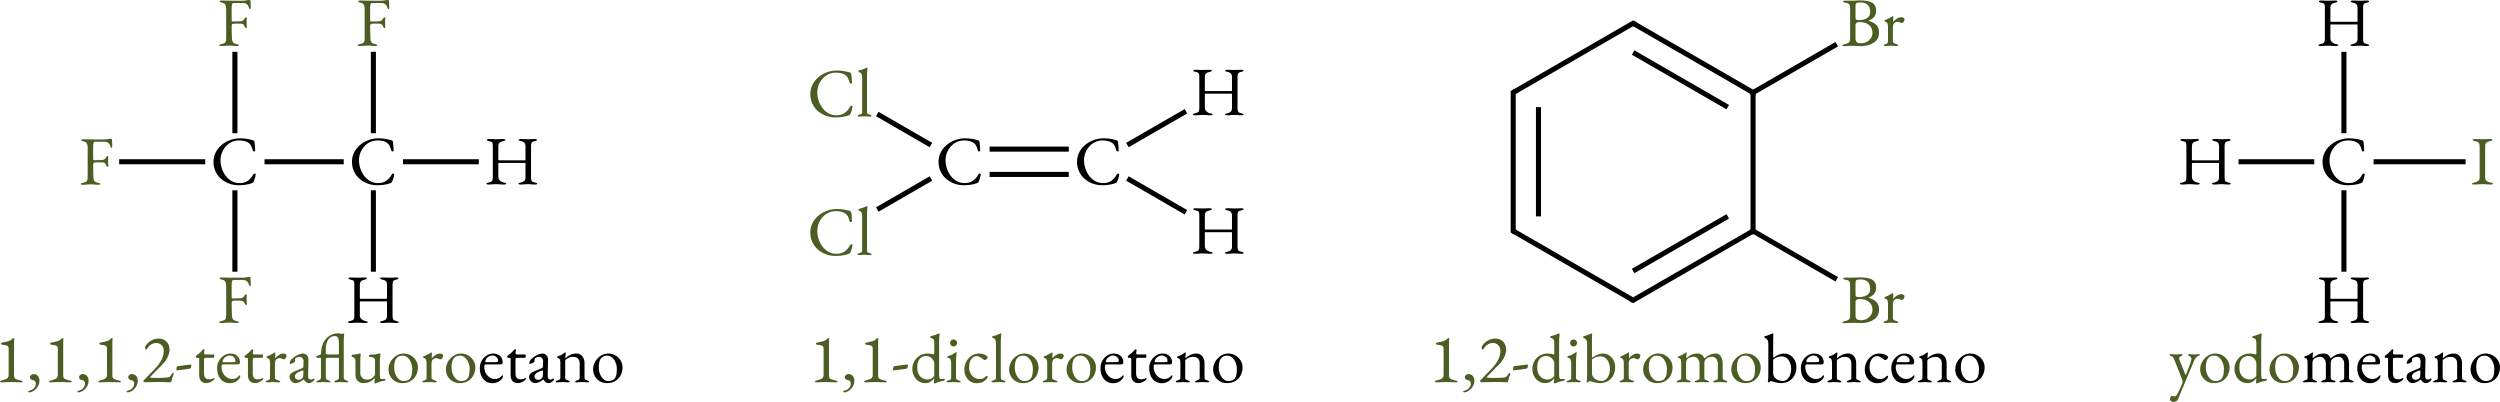 <?xml version="1.0" encoding="UTF-8" standalone="no"?>
<svg
   width="984.497pt"
   height="158.261pt"
   viewBox="0 0 984.497 158.261"
   version="1.2"
   id="svg391"
   sodipodi:docname="haloalcanos.svg"
   inkscape:version="1.1 (c4e8f9e, 2021-05-24)"
   xmlns:inkscape="http://www.inkscape.org/namespaces/inkscape"
   xmlns:sodipodi="http://sodipodi.sourceforge.net/DTD/sodipodi-0.dtd"
   xmlns:xlink="http://www.w3.org/1999/xlink"
   xmlns="http://www.w3.org/2000/svg"
   xmlns:svg="http://www.w3.org/2000/svg">
  <sodipodi:namedview
     id="namedview393"
     pagecolor="#ffffff"
     bordercolor="#666666"
     borderopacity="1.0"
     inkscape:pageshadow="2"
     inkscape:pageopacity="0.0"
     inkscape:pagecheckerboard="0"
     inkscape:document-units="pt"
     showgrid="false"
     fit-margin-top="0"
     fit-margin-left="0"
     fit-margin-right="0"
     fit-margin-bottom="0"
     inkscape:zoom="0.42071673"
     inkscape:cx="-99.829642"
     inkscape:cy="106.96033"
     inkscape:window-width="1440"
     inkscape:window-height="900"
     inkscape:window-x="0"
     inkscape:window-y="0"
     inkscape:window-maximized="0"
     inkscape:current-layer="svg391" />
  <defs
     id="defs86">
    <g
       id="g84">
      <symbol
         overflow="visible"
         id="glyph0-0">
        <path
           style="stroke:none"
           d="m 1.359,0 v -12.891 h 10.906 V 0 Z M 2.719,-1.359 h 8.188 V -11.531 h -8.188 z m 0,0"
           id="path9" />
      </symbol>
      <symbol
         overflow="visible"
         id="glyph0-1">
        <path
           style="stroke:none"
           d="M 1.609,0.141 C 1.367,0.141 1.176,0.113 1.031,0.062 0.883,0.02 0.812,-0.051 0.812,-0.156 c 0,-0.219 0.301,-0.383 0.906,-0.5 0.688,-0.125 1.16,-0.332 1.422,-0.625 0.27,-0.289 0.406,-0.77 0.406,-1.438 v -11.516 c 0,-0.812 -0.105,-1.438 -0.312,-1.875 -0.211,-0.438 -0.664,-0.719 -1.359,-0.844 -0.305,-0.062 -0.527,-0.133 -0.672,-0.219 C 1.055,-17.266 0.984,-17.375 0.984,-17.5 c 0,-0.113 0.07,-0.191 0.219,-0.234 0.145,-0.039 0.332,-0.062 0.562,-0.062 0.676,0 1.242,0.012 1.703,0.031 0.469,0.012 0.926,0.023 1.375,0.031 0.457,0.012 1,0.016 1.625,0.016 0.52,0 1.078,0 1.672,0 0.602,0 1.188,0 1.75,0 0.582,0 1.098,-0.047 1.547,-0.141 C 11.883,-17.953 12.27,-18 12.594,-18 c 0.094,0 0.191,0.023 0.297,0.062 0.113,0.031 0.18,0.094 0.203,0.188 0.031,0.199 0.055,0.496 0.078,0.891 0.02,0.387 0.031,0.762 0.031,1.125 0.008,0.367 0.016,0.609 0.016,0.734 0,0.387 -0.078,0.578 -0.234,0.578 -0.094,0 -0.18,-0.031 -0.25,-0.094 -0.074,-0.062 -0.133,-0.141 -0.172,-0.234 -0.074,-0.312 -0.164,-0.578 -0.266,-0.797 -0.105,-0.227 -0.227,-0.41 -0.359,-0.547 -0.25,-0.281 -0.531,-0.473 -0.844,-0.578 -0.305,-0.102 -0.633,-0.156 -0.984,-0.156 H 6.656 c -0.418,0 -0.672,0.141 -0.766,0.422 -0.094,0.273 -0.152,0.59 -0.172,0.953 -0.012,0.344 -0.016,0.766 -0.016,1.266 0,0.5 0,0.984 0,1.453 0,0.461 0,0.922 0,1.391 0,0.469 0.004,0.871 0.016,1.203 0,0.148 0.016,0.281 0.047,0.406 0.031,0.125 0.109,0.188 0.234,0.188 0.582,0 1.172,-0.008 1.766,-0.031 C 8.367,-9.609 8.832,-9.625 9.156,-9.625 c 0.406,0 0.754,-0.109 1.047,-0.328 0.289,-0.219 0.5,-0.484 0.625,-0.797 0.031,-0.07 0.098,-0.164 0.203,-0.281 0.113,-0.113 0.207,-0.172 0.281,-0.172 0.07,0 0.156,0.043 0.25,0.125 0.094,0.086 0.129,0.188 0.109,0.312 -0.023,0.305 -0.043,0.574 -0.062,0.812 -0.012,0.242 -0.016,0.469 -0.016,0.688 0,0.273 0.004,0.547 0.016,0.828 0.02,0.281 0.039,0.621 0.062,1.016 0,0.137 -0.016,0.25 -0.047,0.344 -0.023,0.086 -0.09,0.125 -0.203,0.125 -0.18,0 -0.32,-0.078 -0.422,-0.234 -0.094,-0.164 -0.164,-0.297 -0.203,-0.391 -0.125,-0.414 -0.32,-0.703 -0.578,-0.859 -0.25,-0.156 -0.484,-0.234 -0.703,-0.234 -0.242,0 -0.477,-0.004 -0.703,-0.016 -0.219,-0.008 -0.438,-0.016 -0.656,-0.016 -0.312,0 -0.617,0 -0.906,0 -0.293,0 -0.586,0.023 -0.875,0.062 -0.18,0.023 -0.336,0.086 -0.469,0.188 -0.125,0.094 -0.188,0.258 -0.188,0.484 0,0.844 0.004,1.699 0.016,2.562 0.008,0.867 0.035,1.75 0.078,2.656 0.031,0.586 0.164,1.047 0.406,1.391 0.25,0.344 0.711,0.578 1.391,0.703 0.312,0.055 0.535,0.117 0.672,0.188 C 8.426,-0.395 8.5,-0.289 8.5,-0.156 8.5,-0.051 8.426,0.02 8.281,0.062 8.145,0.113 7.957,0.141 7.719,0.141 7.227,0.141 6.848,0.117 6.578,0.078 6.316,0.047 6.082,0.02 5.875,0 5.664,-0.031 5.391,-0.047 5.047,-0.047 4.609,-0.047 4.219,-0.031 3.875,0 3.539,0.02 3.203,0.047 2.859,0.078 c -0.344,0.039 -0.762,0.062 -1.25,0.062 z m 0,0"
           id="path12" />
      </symbol>
      <symbol
         overflow="visible"
         id="glyph0-2">
        <path
           style="stroke:none"
           d="m 11.094,0.406 c -1.273,0 -2.5,-0.219 -3.688,-0.656 C 6.227,-0.688 5.176,-1.305 4.25,-2.109 3.32,-2.922 2.586,-3.895 2.047,-5.031 1.516,-6.164 1.25,-7.426 1.25,-8.812 c 0,-1.32 0.281,-2.547 0.844,-3.672 0.562,-1.125 1.332,-2.102 2.312,-2.938 0.988,-0.844 2.113,-1.492 3.375,-1.953 1.258,-0.469 2.594,-0.703 4,-0.703 0.707,0 1.305,0.031 1.797,0.094 0.488,0.055 0.961,0.133 1.422,0.234 0.469,0.094 1.008,0.219 1.625,0.375 0.281,0.074 0.477,0.184 0.594,0.328 0.113,0.148 0.18,0.352 0.203,0.609 0.039,0.418 0.086,0.867 0.141,1.344 0.051,0.48 0.086,1.074 0.109,1.781 0.02,0.137 -0.043,0.246 -0.188,0.328 -0.137,0.074 -0.281,0.094 -0.438,0.062 -0.148,-0.039 -0.25,-0.16 -0.312,-0.359 -0.18,-0.688 -0.387,-1.281 -0.625,-1.781 -0.23,-0.5 -0.586,-0.914 -1.062,-1.25 -0.449,-0.301 -0.996,-0.531 -1.641,-0.688 -0.648,-0.156 -1.344,-0.234 -2.094,-0.234 -1.055,0 -2.031,0.215 -2.938,0.641 -0.898,0.43 -1.668,1.012 -2.312,1.75 -0.648,0.742 -1.152,1.574 -1.516,2.5 -0.355,0.93 -0.531,1.887 -0.531,2.875 0,1.117 0.176,2.211 0.531,3.281 0.352,1.074 0.859,2.043 1.516,2.906 0.664,0.867 1.457,1.559 2.375,2.078 0.914,0.512 1.938,0.766 3.062,0.766 1.312,0 2.395,-0.297 3.25,-0.891 0.852,-0.602 1.582,-1.441 2.188,-2.516 0.125,-0.238 0.305,-0.359 0.547,-0.359 0.25,0 0.375,0.148 0.375,0.438 0,0.148 -0.039,0.383 -0.109,0.703 -0.074,0.312 -0.172,0.648 -0.297,1 -0.117,0.355 -0.227,0.668 -0.328,0.938 -0.125,0.262 -0.23,0.43 -0.312,0.5 -0.086,0.074 -0.273,0.156 -0.562,0.25 -0.68,0.273 -1.484,0.469 -2.422,0.594 -0.93,0.125 -1.84,0.188 -2.734,0.188 z m 0,0"
           id="path15" />
      </symbol>
      <symbol
         overflow="visible"
         id="glyph0-3">
        <path
           style="stroke:none"
           d="m 1.797,0.141 c -0.242,0 -0.434,-0.031 -0.578,-0.094 -0.137,-0.062 -0.203,-0.148 -0.203,-0.266 0,-0.176 0.285,-0.32 0.859,-0.438 0.695,-0.125 1.148,-0.332 1.359,-0.625 0.207,-0.289 0.312,-0.766 0.312,-1.422 v -12.312 c 0,-0.645 -0.07,-1.098 -0.203,-1.359 -0.137,-0.258 -0.555,-0.453 -1.25,-0.578 -0.594,-0.113 -0.891,-0.281 -0.891,-0.5 0,-0.102 0.062,-0.188 0.188,-0.25 0.125,-0.062 0.32,-0.094 0.594,-0.094 0.488,0 0.867,0.012 1.141,0.031 0.281,0.012 0.535,0.023 0.766,0.031 0.238,0.012 0.539,0.016 0.906,0.016 0.383,0 0.695,-0.004 0.938,-0.016 0.25,-0.008 0.516,-0.02 0.797,-0.031 0.281,-0.02 0.664,-0.031 1.156,-0.031 0.531,0 0.797,0.117 0.797,0.344 0,0.125 -0.074,0.227 -0.219,0.297 -0.148,0.074 -0.375,0.141 -0.688,0.203 -0.668,0.125 -1.148,0.352 -1.438,0.672 -0.281,0.312 -0.422,0.734 -0.422,1.266 v 5.359 c 0,0.117 0.047,0.188 0.141,0.219 0.094,0.023 0.176,0.031 0.25,0.031 H 16.219 c 0.125,0 0.188,-0.109 0.188,-0.328 v -5.312 c 0,-0.488 -0.125,-0.895 -0.375,-1.219 -0.25,-0.332 -0.727,-0.562 -1.422,-0.688 -0.305,-0.062 -0.527,-0.129 -0.672,-0.203 -0.148,-0.07 -0.219,-0.172 -0.219,-0.297 0,-0.227 0.258,-0.344 0.781,-0.344 0.488,0 0.895,0.012 1.219,0.031 0.32,0.012 0.625,0.023 0.906,0.031 0.289,0.012 0.641,0.016 1.047,0.016 0.32,0 0.57,-0.004 0.75,-0.016 0.188,-0.008 0.395,-0.02 0.625,-0.031 0.238,-0.02 0.609,-0.031 1.109,-0.031 0.25,0 0.441,0.031 0.578,0.094 0.133,0.062 0.203,0.148 0.203,0.25 0,0.219 -0.297,0.387 -0.891,0.5 -0.68,0.125 -1.09,0.344 -1.234,0.656 -0.148,0.305 -0.219,0.719 -0.219,1.25 V -2.719 c 0,0.668 0.082,1.148 0.25,1.438 0.176,0.293 0.602,0.5 1.281,0.625 0.582,0.117 0.875,0.262 0.875,0.438 0,0.117 -0.074,0.203 -0.219,0.266 -0.148,0.062 -0.34,0.094 -0.578,0.094 C 19.711,0.141 19.332,0.125 19.062,0.094 18.789,0.062 18.535,0.035 18.297,0.016 18.055,0.004 17.75,0 17.375,0 16.988,0 16.672,0.004 16.422,0.016 16.18,0.035 15.914,0.062 15.625,0.094 15.332,0.125 14.941,0.141 14.453,0.141 c -0.242,0 -0.434,-0.031 -0.578,-0.094 -0.148,-0.062 -0.219,-0.148 -0.219,-0.266 0,-0.125 0.066,-0.211 0.203,-0.266 0.133,-0.062 0.359,-0.117 0.672,-0.172 0.582,-0.102 1.039,-0.312 1.375,-0.625 0.332,-0.32 0.5,-0.773 0.5,-1.359 V -7.969 c 0,-0.082 0,-0.172 0,-0.266 0,-0.094 -0.043,-0.141 -0.125,-0.141 H 5.859 c -0.094,0 -0.141,0.102 -0.141,0.297 v 5.188 c 0,0.562 0.207,1.055 0.625,1.469 0.426,0.406 0.945,0.664 1.562,0.766 0.312,0.055 0.535,0.109 0.672,0.172 0.133,0.055 0.203,0.141 0.203,0.266 0,0.117 -0.074,0.203 -0.219,0.266 -0.148,0.062 -0.34,0.094 -0.578,0.094 C 7.492,0.141 7.086,0.125 6.766,0.094 6.453,0.062 6.148,0.035 5.859,0.016 5.566,0.004 5.211,0 4.797,0 4.41,0 4.086,0.004 3.828,0.016 3.566,0.035 3.285,0.062 2.984,0.094 2.68,0.125 2.285,0.141 1.797,0.141 Z m 0,0"
           id="path18" />
      </symbol>
      <symbol
         overflow="visible"
         id="glyph0-4">
        <path
           style="stroke:none"
           d="M 1.062,0.078 C 0.969,0.078 0.852,0.062 0.719,0.031 0.582,0.008 0.516,-0.051 0.516,-0.156 c 0,-0.145 0.066,-0.25 0.203,-0.312 0.133,-0.07 0.273,-0.133 0.422,-0.188 C 1.41,-0.75 1.672,-0.852 1.922,-0.969 2.18,-1.082 2.312,-1.32 2.312,-1.688 v -13.75 c 0,-0.52 -0.094,-0.957 -0.281,-1.312 -0.188,-0.352 -0.512,-0.578 -0.969,-0.672 -0.148,-0.039 -0.219,-0.16 -0.219,-0.359 0,-0.176 0.062,-0.285 0.188,-0.328 0.477,-0.102 0.891,-0.211 1.234,-0.328 0.344,-0.125 0.664,-0.25 0.969,-0.375 0.301,-0.125 0.594,-0.242 0.875,-0.359 0.07,-0.031 0.129,-0.047 0.172,-0.047 0.031,0 0.062,0.027 0.094,0.078 0.031,0.043 0.047,0.078 0.047,0.109 0,0.168 -0.039,0.523 -0.109,1.062 -0.062,0.531 -0.094,1.414 -0.094,2.641 V -1.688 c 0,0.367 0.125,0.605 0.375,0.719 0.258,0.117 0.531,0.219 0.812,0.312 0.133,0.055 0.27,0.117 0.406,0.188 0.145,0.062 0.219,0.168 0.219,0.312 0,0.105 -0.074,0.164 -0.219,0.188 -0.137,0.031 -0.246,0.047 -0.328,0.047 -0.344,0 -0.625,-0.016 -0.844,-0.047 -0.211,-0.023 -0.406,-0.035 -0.594,-0.047 -0.188,-0.02 -0.449,-0.031 -0.781,-0.031 -0.305,0 -0.559,0.012 -0.766,0.031 C 2.301,-0.004 2.102,0.008 1.906,0.031 1.707,0.062 1.426,0.078 1.062,0.078 Z m 0,0"
           id="path21" />
      </symbol>
      <symbol
         overflow="visible"
         id="glyph0-5">
        <path
           style="stroke:none"
           d="m 1.312,0.141 c -0.242,0 -0.434,-0.027 -0.578,-0.078 -0.148,-0.043 -0.219,-0.113 -0.219,-0.219 0,-0.219 0.301,-0.383 0.906,-0.5 0.688,-0.125 1.211,-0.332 1.578,-0.625 0.363,-0.289 0.547,-0.766 0.547,-1.422 V -14.969 c 0,-0.656 -0.141,-1.133 -0.422,-1.438 -0.273,-0.312 -0.742,-0.492 -1.406,-0.547 C 1.406,-16.992 1.176,-17.062 1.031,-17.156 0.883,-17.258 0.812,-17.375 0.812,-17.5 c 0,-0.113 0.07,-0.191 0.219,-0.234 0.145,-0.039 0.336,-0.062 0.578,-0.062 0.488,0 0.867,0 1.141,0 0.27,0 0.531,0.008 0.781,0.016 0.25,0 0.551,0 0.906,0 0.352,0 0.656,-0.008 0.906,-0.031 0.25,-0.031 0.535,-0.051 0.859,-0.062 0.32,-0.02 0.742,-0.031 1.266,-0.031 2.125,0 3.707,0.305 4.75,0.906 1.051,0.605 1.578,1.656 1.578,3.156 0,0.617 -0.105,1.156 -0.312,1.625 -0.211,0.461 -0.414,0.789 -0.609,0.984 -0.293,0.293 -0.559,0.516 -0.797,0.672 -0.242,0.156 -0.586,0.324 -1.031,0.5 -0.074,0.023 -0.109,0.062 -0.109,0.125 0,0.062 0.035,0.117 0.109,0.156 0.414,0.125 0.844,0.289 1.281,0.484 0.445,0.199 0.863,0.461 1.25,0.781 0.395,0.312 0.719,0.73 0.969,1.25 0.25,0.523 0.375,1.18 0.375,1.969 0,1 -0.164,1.793 -0.484,2.375 -0.324,0.586 -0.703,1.031 -1.141,1.344 -0.43,0.305 -0.836,0.559 -1.219,0.766 -0.562,0.293 -1.219,0.523 -1.969,0.688 C 9.367,0.031 8.477,0.109 7.438,0.109 7.207,0.109 6.852,0.086 6.375,0.047 5.906,0.016 5.398,0 4.859,0 4.379,0 3.973,0.004 3.641,0.016 3.316,0.035 2.977,0.062 2.625,0.094 2.27,0.125 1.832,0.141 1.312,0.141 Z m 6.516,-1.156 c 0.801,0 1.547,-0.176 2.234,-0.531 0.688,-0.363 1.238,-0.859 1.656,-1.484 0.414,-0.633 0.625,-1.344 0.625,-2.125 0,-0.707 -0.121,-1.289 -0.359,-1.75 -0.23,-0.469 -0.5,-0.848 -0.812,-1.141 -0.305,-0.289 -0.586,-0.5 -0.844,-0.625 C 10.098,-8.816 9.727,-8.969 9.219,-9.125 c -0.512,-0.156 -1.18,-0.234 -2,-0.234 -0.574,0 -0.977,0.121 -1.203,0.359 -0.23,0.242 -0.344,0.449 -0.344,0.625 v 5.438 c 0,0.762 0.188,1.273 0.562,1.531 0.375,0.262 0.906,0.391 1.594,0.391 z m -0.906,-9.094 c 0.488,0 1.02,-0.051 1.594,-0.156 0.57,-0.113 1.141,-0.328 1.703,-0.641 0.207,-0.102 0.461,-0.363 0.766,-0.781 0.312,-0.426 0.469,-1.031 0.469,-1.812 0,-0.52 -0.102,-1.055 -0.297,-1.609 -0.199,-0.562 -0.586,-1.031 -1.156,-1.406 -0.562,-0.383 -1.406,-0.578 -2.531,-0.578 -0.742,0 -1.227,0.102 -1.453,0.297 -0.23,0.199 -0.344,0.508 -0.344,0.922 v 4.75 c 0,0.469 0.148,0.758 0.453,0.859 0.312,0.105 0.578,0.156 0.797,0.156 z m 0,0"
           id="path24" />
      </symbol>
      <symbol
         overflow="visible"
         id="glyph0-6">
        <path
           style="stroke:none"
           d="m 1.344,0.078 c -0.188,0 -0.328,-0.023 -0.422,-0.062 -0.086,-0.039 -0.125,-0.117 -0.125,-0.234 0,-0.145 0.051,-0.238 0.156,-0.281 0.113,-0.051 0.27,-0.102 0.469,-0.156 C 1.766,-0.75 2.02,-0.879 2.188,-1.047 2.363,-1.223 2.453,-1.438 2.453,-1.688 v -5.859 c 0,-0.488 -0.074,-0.914 -0.219,-1.281 C 2.086,-9.191 1.789,-9.422 1.344,-9.516 1.27,-9.535 1.203,-9.582 1.141,-9.656 1.086,-9.727 1.062,-9.801 1.062,-9.875 c 0,-0.176 0.082,-0.285 0.25,-0.328 0.469,-0.145 0.961,-0.359 1.484,-0.641 0.52,-0.281 0.926,-0.508 1.219,-0.688 0.102,-0.07 0.188,-0.117 0.25,-0.141 0.062,-0.031 0.113,-0.047 0.156,-0.047 0.082,0 0.125,0.062 0.125,0.188 0,0.055 -0.008,0.188 -0.016,0.406 0,0.219 -0.008,0.477 -0.016,0.766 -0.012,0.293 -0.027,0.586 -0.047,0.875 0,0.031 0.02,0.047 0.062,0.047 0.289,-0.363 0.613,-0.68 0.969,-0.953 0.352,-0.27 0.711,-0.484 1.078,-0.641 0.375,-0.164 0.734,-0.25 1.078,-0.25 0.383,0 0.695,0.086 0.938,0.25 0.25,0.156 0.375,0.359 0.375,0.609 0,0.188 -0.055,0.391 -0.156,0.609 C 8.719,-9.594 8.586,-9.398 8.422,-9.234 8.254,-9.078 8.082,-9 7.906,-9 7.801,-9 7.68,-9.02 7.547,-9.062 7.422,-9.113 7.285,-9.176 7.141,-9.25 6.992,-9.301 6.848,-9.352 6.703,-9.406 6.555,-9.457 6.41,-9.484 6.266,-9.484 c -0.438,0 -0.859,0.156 -1.266,0.469 -0.406,0.305 -0.609,0.906 -0.609,1.812 V -1.688 c 0,0.23 0.125,0.422 0.375,0.578 0.258,0.156 0.613,0.309 1.062,0.453 0.207,0.055 0.363,0.109 0.469,0.172 0.113,0.055 0.172,0.141 0.172,0.266 0,0.199 -0.184,0.297 -0.547,0.297 -0.555,0 -0.969,-0.023 -1.25,-0.062 -0.281,-0.039 -0.656,-0.062 -1.125,-0.062 -0.312,0 -0.562,0.012 -0.75,0.031 C 2.609,-0.004 2.406,0.008 2.188,0.031 1.977,0.062 1.695,0.078 1.344,0.078 Z m 0,0"
           id="path27" />
      </symbol>
      <symbol
         overflow="visible"
         id="glyph0-7">
        <path
           style="stroke:none"
           d="m 1.312,0.141 c -0.242,0 -0.434,-0.027 -0.578,-0.078 -0.148,-0.043 -0.219,-0.113 -0.219,-0.219 0,-0.219 0.301,-0.383 0.906,-0.5 0.688,-0.125 1.211,-0.332 1.578,-0.625 0.363,-0.289 0.547,-0.754 0.547,-1.391 V -15 c 0,-0.633 -0.137,-1.086 -0.406,-1.359 C 2.879,-16.629 2.406,-16.828 1.719,-16.953 1.113,-17.066 0.812,-17.25 0.812,-17.5 c 0,-0.113 0.07,-0.191 0.219,-0.234 0.145,-0.039 0.336,-0.062 0.578,-0.062 0.488,0 0.891,0.012 1.203,0.031 0.32,0.012 0.629,0.023 0.922,0.031 0.289,0.012 0.645,0.016 1.062,0.016 0.406,0 0.734,-0.004 0.984,-0.016 0.25,-0.008 0.52,-0.02 0.812,-0.031 0.289,-0.02 0.68,-0.031 1.172,-0.031 0.238,0 0.43,0.023 0.578,0.062 0.145,0.043 0.219,0.121 0.219,0.234 0,0.125 -0.074,0.234 -0.219,0.328 -0.148,0.086 -0.375,0.156 -0.688,0.219 -0.668,0.125 -1.156,0.324 -1.469,0.594 C 5.875,-16.086 5.719,-15.633 5.719,-15 v 12.328 c 0,0.637 0.191,1.102 0.578,1.391 0.383,0.293 0.91,0.5 1.578,0.625 0.312,0.055 0.539,0.117 0.688,0.188 0.145,0.074 0.219,0.18 0.219,0.312 0,0.105 -0.074,0.176 -0.219,0.219 C 8.414,0.113 8.223,0.141 7.984,0.141 7.492,0.141 7.086,0.125 6.766,0.094 6.453,0.062 6.148,0.035 5.859,0.016 5.566,0.004 5.211,0 4.797,0 4.336,0 3.941,0.004 3.609,0.016 3.273,0.035 2.93,0.062 2.578,0.094 2.223,0.125 1.801,0.141 1.312,0.141 Z m 0,0"
           id="path30" />
      </symbol>
      <symbol
         overflow="visible"
         id="glyph0-8">
        <path
           style="stroke:none"
           d="m 2.922,0.078 c -0.137,0 -0.242,-0.039 -0.312,-0.109 -0.062,-0.07 -0.094,-0.145 -0.094,-0.219 0,-0.156 0.133,-0.27 0.406,-0.344 0.688,-0.188 1.254,-0.359 1.703,-0.516 0.445,-0.156 0.773,-0.375 0.984,-0.656 0.207,-0.281 0.312,-0.68 0.312,-1.203 v -10.422 c 0,-0.344 -0.109,-0.602 -0.328,-0.781 -0.219,-0.188 -0.508,-0.316 -0.859,-0.391 -0.344,-0.07 -0.715,-0.117 -1.109,-0.141 -0.18,-0.008 -0.34,-0.051 -0.484,-0.125 -0.148,-0.07 -0.219,-0.18 -0.219,-0.328 0,-0.125 0.066,-0.234 0.203,-0.328 0.133,-0.094 0.289,-0.148 0.469,-0.172 0.82,-0.125 1.555,-0.281 2.203,-0.469 0.645,-0.188 1.273,-0.594 1.891,-1.219 0.02,-0.02 0.039,-0.031 0.062,-0.031 0.031,0 0.055,0 0.078,0 0.094,0 0.172,0.027 0.234,0.078 0.07,0.043 0.102,0.102 0.094,0.172 -0.043,0.273 -0.074,0.57 -0.094,0.891 -0.012,0.312 -0.016,0.664 -0.016,1.047 v 12.547 c 0,0.449 0.082,0.793 0.25,1.031 0.176,0.242 0.473,0.43 0.891,0.562 0.414,0.137 1,0.293 1.75,0.469 0.102,0.023 0.203,0.062 0.297,0.125 0.102,0.062 0.156,0.141 0.156,0.234 0,0.199 -0.125,0.297 -0.375,0.297 -0.512,0 -0.98,-0.016 -1.406,-0.047 -0.43,-0.023 -0.844,-0.035 -1.25,-0.047 C 7.953,-0.035 7.5,-0.047 7,-0.047 c -0.492,0 -0.953,0.012 -1.391,0.031 C 5.18,-0.004 4.75,0.008 4.312,0.031 3.875,0.062 3.41,0.078 2.922,0.078 Z m 0,0"
           id="path33" />
      </symbol>
      <symbol
         overflow="visible"
         id="glyph0-9">
        <path
           style="stroke:none"
           d="m 1.031,4.016 c -0.324,0 -0.484,-0.105 -0.484,-0.312 C 0.547,3.629 0.578,3.562 0.641,3.5 0.703,3.438 0.797,3.395 0.922,3.375 1.328,3.289 1.727,3.141 2.125,2.922 2.52,2.703 2.852,2.383 3.125,1.969 3.406,1.562 3.547,1.039 3.547,0.406 c 0,-0.219 -0.105,-0.469 -0.312,-0.75 -0.199,-0.281 -0.449,-0.43 -0.75,-0.453 -0.406,-0.031 -0.727,-0.156 -0.953,-0.375 C 1.312,-1.391 1.203,-1.645 1.203,-1.938 c 0,-0.363 0.145,-0.66 0.438,-0.891 0.301,-0.238 0.656,-0.359 1.062,-0.359 0.656,0 1.195,0.25 1.625,0.75 0.426,0.5 0.641,1.133 0.641,1.891 0,0.688 -0.141,1.305 -0.422,1.859 C 4.273,1.875 3.93,2.352 3.516,2.75 3.098,3.156 2.664,3.469 2.219,3.688 1.77,3.906 1.375,4.016 1.031,4.016 Z m 0,0"
           id="path36" />
      </symbol>
      <symbol
         overflow="visible"
         id="glyph0-10">
        <path
           style="stroke:none"
           d="m 11.422,0.078 c -0.125,0 -0.324,-0.012 -0.594,-0.031 C 10.555,0.035 10.242,0.02 9.891,0 9.547,-0.02 9.188,-0.035 8.812,-0.047 8.445,-0.066 8.094,-0.078 7.75,-0.078 c -0.355,0 -0.852,0.012 -1.484,0.031 -0.637,0.012 -1.305,0.023 -2,0.031 -0.699,0.012 -1.312,0.02 -1.844,0.031 -0.523,0.02 -0.855,0.031 -1,0.031 C 1.348,0.047 1.238,-0.008 1.094,-0.125 0.945,-0.238 0.875,-0.332 0.875,-0.406 0.875,-0.5 0.891,-0.562 0.922,-0.594 0.961,-0.633 1.02,-0.691 1.094,-0.766 L 5.75,-5.594 c 0.906,-0.938 1.66,-1.992 2.266,-3.172 0.602,-1.176 0.906,-2.363 0.906,-3.562 0,-0.957 -0.293,-1.711 -0.875,-2.266 C 7.461,-15.156 6.781,-15.438 6,-15.438 c -0.75,0 -1.445,0.211 -2.078,0.625 -0.637,0.406 -1.141,0.938 -1.516,1.594 -0.062,0.105 -0.137,0.195 -0.219,0.266 -0.074,0.074 -0.156,0.109 -0.25,0.109 -0.074,0 -0.164,-0.078 -0.266,-0.234 -0.094,-0.156 -0.141,-0.348 -0.141,-0.578 0,-0.219 0.129,-0.516 0.391,-0.891 0.258,-0.383 0.625,-0.773 1.094,-1.172 0.477,-0.406 1.047,-0.75 1.703,-1.031 0.656,-0.281 1.363,-0.422 2.125,-0.422 0.906,0 1.688,0.195 2.344,0.578 0.656,0.375 1.156,0.902 1.5,1.578 0.344,0.668 0.516,1.449 0.516,2.344 0,0.492 -0.09,1.016 -0.266,1.578 -0.168,0.562 -0.402,1.121 -0.703,1.672 C 9.93,-8.879 9.594,-8.375 9.219,-7.906 8.977,-7.613 8.625,-7.227 8.156,-6.75 c -0.461,0.48 -0.961,0.996 -1.5,1.547 -0.531,0.543 -1.039,1.059 -1.516,1.547 -0.48,0.48 -0.875,0.883 -1.188,1.203 -0.312,0.312 -0.469,0.484 -0.469,0.516 0,0.094 0.129,0.156 0.391,0.188 0.301,0.023 0.645,0.043 1.031,0.062 0.395,0.023 0.848,0.031 1.359,0.031 0.531,0 1.055,-0.008 1.578,-0.031 C 8.375,-1.707 8.883,-1.727 9.375,-1.75 c 0.531,-0.031 0.941,-0.07 1.234,-0.125 0.289,-0.062 0.535,-0.176 0.734,-0.344 0.195,-0.176 0.406,-0.445 0.625,-0.812 0.07,-0.102 0.164,-0.234 0.281,-0.391 0.125,-0.156 0.258,-0.234 0.406,-0.234 0.082,0 0.133,0.039 0.156,0.109 0.02,0.074 0.031,0.148 0.031,0.219 0,0.094 -0.055,0.273 -0.156,0.531 -0.094,0.262 -0.211,0.586 -0.344,0.969 -0.125,0.387 -0.23,0.805 -0.312,1.25 -0.062,0.293 -0.156,0.477 -0.281,0.547 -0.125,0.07 -0.234,0.109 -0.328,0.109 z m 0,0"
           id="path39" />
      </symbol>
      <symbol
         overflow="visible"
         id="glyph0-11">
        <path
           style="stroke:none"
           d="m 0.953,-4.641 c -0.105,0 -0.156,-0.051 -0.156,-0.156 0,-0.312 0.035,-0.629 0.109,-0.953 0.082,-0.332 0.191,-0.504 0.328,-0.516 0.863,-0.133 1.734,-0.258 2.609,-0.375 0.875,-0.113 1.75,-0.219 2.625,-0.312 0.051,0 0.098,0.016 0.141,0.047 0.051,0.023 0.078,0.059 0.078,0.109 0,0.355 -0.043,0.684 -0.125,0.984 -0.086,0.293 -0.234,0.461 -0.453,0.5 -0.824,0.125 -1.656,0.25 -2.5,0.375 -0.844,0.117 -1.73,0.215 -2.656,0.297 z m 0,0"
           id="path42" />
      </symbol>
      <symbol
         overflow="visible"
         id="glyph0-12">
        <path
           style="stroke:none"
           d="m 5.156,0.375 c -0.898,0 -1.594,-0.273 -2.094,-0.812 -0.5,-0.539 -0.75,-1.348 -0.75,-2.422 V -9.188 C 2.312,-9.332 2.254,-9.438 2.141,-9.5 2.035,-9.562 1.801,-9.594 1.438,-9.594 H 1.281 c -0.094,0 -0.172,-0.055 -0.234,-0.172 -0.062,-0.125 -0.094,-0.25 -0.094,-0.375 0,-0.039 0.023,-0.098 0.078,-0.172 0.062,-0.07 0.098,-0.113 0.109,-0.125 0.363,-0.258 0.695,-0.516 1,-0.766 0.301,-0.258 0.57,-0.508 0.812,-0.75 0.25,-0.25 0.457,-0.473 0.625,-0.672 0.082,-0.094 0.156,-0.172 0.219,-0.234 0.07,-0.062 0.148,-0.094 0.234,-0.094 0.094,0 0.18,0.023 0.266,0.062 0.082,0.031 0.113,0.109 0.094,0.234 L 4.25,-11.422 c -0.023,0.199 0.02,0.336 0.125,0.406 0.113,0.074 0.289,0.109 0.531,0.109 h 3.109 c 0.07,0 0.133,0.062 0.188,0.188 0.051,0.117 0.078,0.25 0.078,0.406 0,0.168 -0.027,0.328 -0.078,0.484 -0.055,0.156 -0.117,0.234 -0.188,0.234 H 5.312 c -0.449,0 -0.746,0.039 -0.891,0.109 -0.137,0.074 -0.203,0.293 -0.203,0.656 v 5.359 c 0,0.73 0.156,1.305 0.469,1.719 0.312,0.418 0.758,0.625 1.344,0.625 0.52,0 0.926,-0.035 1.219,-0.109 0.289,-0.082 0.555,-0.207 0.797,-0.375 0.031,-0.031 0.066,-0.047 0.109,-0.047 0.07,0 0.117,0.043 0.141,0.125 0.031,0.074 0.047,0.156 0.047,0.25 0,0.094 -0.152,0.277 -0.453,0.547 -0.305,0.273 -0.695,0.523 -1.172,0.75 -0.48,0.238 -1,0.359 -1.562,0.359 z m 0,0"
           id="path45" />
      </symbol>
      <symbol
         overflow="visible"
         id="glyph0-13">
        <path
           style="stroke:none"
           d="m 5.812,0.406 c -1,0 -1.875,-0.246 -2.625,-0.734 -0.742,-0.488 -1.324,-1.18 -1.75,-2.078 -0.418,-0.906 -0.625,-1.945 -0.625,-3.125 0,-1.051 0.238,-2.008 0.719,-2.875 0.488,-0.863 1.129,-1.555 1.922,-2.078 0.801,-0.531 1.676,-0.797 2.625,-0.797 0.727,0 1.375,0.148 1.938,0.438 0.562,0.281 1,0.684 1.312,1.203 C 9.648,-9.117 9.812,-8.523 9.812,-7.859 9.812,-7.285 9.539,-7 9,-7 H 3.25 C 2.988,-7 2.805,-6.93 2.703,-6.797 2.609,-6.66 2.562,-6.395 2.562,-6 c 0,0.875 0.188,1.672 0.562,2.391 0.383,0.719 0.895,1.293 1.531,1.719 C 5.289,-1.461 5.992,-1.25 6.766,-1.25 c 0.539,0 1.035,-0.102 1.484,-0.312 0.445,-0.207 0.844,-0.516 1.188,-0.922 0.07,-0.094 0.125,-0.148 0.156,-0.172 0.039,-0.031 0.086,-0.047 0.141,-0.047 0.145,0 0.219,0.094 0.219,0.281 0,0.344 -0.164,0.727 -0.484,1.141 -0.281,0.344 -0.617,0.648 -1,0.906 -0.375,0.25 -0.793,0.441 -1.25,0.578 C 6.77,0.336 6.301,0.406 5.812,0.406 Z M 3.297,-7.859 H 5.781 c 0.438,0 0.805,-0.004 1.109,-0.016 0.312,-0.02 0.613,-0.055 0.906,-0.109 C 7.891,-8.004 7.945,-8.062 7.969,-8.156 8,-8.258 8.016,-8.406 8.016,-8.594 8.016,-9.113 7.781,-9.562 7.312,-9.938 6.852,-10.312 6.305,-10.5 5.672,-10.5 c -0.418,0 -0.836,0.125 -1.25,0.375 C 4.004,-9.883 3.656,-9.582 3.375,-9.219 3.102,-8.852 2.969,-8.488 2.969,-8.125 c 0,0.18 0.109,0.266 0.328,0.266 z m 0,0"
           id="path48" />
      </symbol>
      <symbol
         overflow="visible"
         id="glyph0-14">
        <path
           style="stroke:none"
           d="M 3.188,0.375 C 2.863,0.375 2.531,0.25 2.188,0 1.852,-0.25 1.57,-0.555 1.344,-0.922 1.125,-1.285 1.016,-1.633 1.016,-1.969 c 0,-0.57 0.148,-1.02 0.453,-1.344 0.312,-0.332 0.801,-0.633 1.469,-0.906 L 5.719,-5.375 c 0.363,-0.145 0.578,-0.27 0.641,-0.375 0.07,-0.113 0.113,-0.352 0.125,-0.719 l 0.062,-1.734 C 6.566,-8.68 6.43,-9.094 6.141,-9.438 5.859,-9.781 5.457,-9.953 4.938,-9.953 c -0.273,0 -0.547,0.047 -0.828,0.141 -0.273,0.094 -0.496,0.211 -0.672,0.344 -0.117,0.074 -0.195,0.184 -0.234,0.328 -0.031,0.148 -0.047,0.305 -0.047,0.469 0,0.074 0.004,0.156 0.016,0.25 0.008,0.094 0.016,0.18 0.016,0.25 0,0.086 -0.117,0.203 -0.344,0.359 -0.219,0.156 -0.477,0.297 -0.766,0.422 -0.281,0.117 -0.512,0.172 -0.688,0.172 -0.094,0 -0.168,-0.02 -0.219,-0.062 -0.055,-0.051 -0.078,-0.113 -0.078,-0.188 0,-0.289 0.094,-0.602 0.281,-0.938 0.188,-0.344 0.457,-0.66 0.812,-0.953 0.414,-0.375 0.867,-0.707 1.359,-1 0.488,-0.289 0.969,-0.516 1.438,-0.672 0.477,-0.164 0.898,-0.25 1.266,-0.25 0.645,0 1.18,0.234 1.609,0.703 0.426,0.461 0.633,1.031 0.625,1.719 L 8.344,-2.312 c -0.023,0.375 0.062,0.684 0.25,0.922 0.195,0.242 0.441,0.359 0.734,0.359 0.445,0 0.781,-0.102 1,-0.312 0.094,-0.082 0.164,-0.125 0.219,-0.125 0.094,0 0.164,0.027 0.219,0.078 0.062,0.055 0.094,0.125 0.094,0.219 0,0.199 -0.105,0.398 -0.312,0.594 -0.293,0.293 -0.605,0.523 -0.938,0.688 C 9.273,0.285 8.961,0.375 8.672,0.375 7.836,0.375 7.176,-0.094 6.688,-1.031 H 6.594 C 6,-0.539 5.426,-0.188 4.875,0.031 4.332,0.258 3.77,0.375 3.188,0.375 Z m 1.281,-1.297 c 0.363,0 0.672,-0.055 0.922,-0.172 0.258,-0.125 0.488,-0.285 0.688,-0.484 0.094,-0.094 0.172,-0.219 0.234,-0.375 0.062,-0.156 0.102,-0.406 0.125,-0.75 L 6.484,-4.031 C 6.504,-4.227 6.492,-4.375 6.453,-4.469 6.422,-4.562 6.352,-4.609 6.25,-4.609 c -0.043,0 -0.109,0.012 -0.203,0.031 C 5.961,-4.555 5.848,-4.52 5.703,-4.469 4.734,-4.125 4.062,-3.766 3.688,-3.391 c -0.367,0.375 -0.547,0.715 -0.547,1.016 0,0.48 0.141,0.844 0.422,1.094 0.281,0.242 0.582,0.359 0.906,0.359 z m 0,0"
           id="path51" />
      </symbol>
      <symbol
         overflow="visible"
         id="glyph0-15">
        <path
           style="stroke:none"
           d="M 1.281,0.078 C 1.188,0.078 1.07,0.062 0.938,0.031 0.801,0.008 0.734,-0.051 0.734,-0.156 c 0,-0.145 0.066,-0.25 0.203,-0.312 0.133,-0.07 0.273,-0.133 0.422,-0.188 0.27,-0.094 0.531,-0.211 0.781,-0.359 0.258,-0.156 0.391,-0.438 0.391,-0.844 v -7.688 c -0.18,0 -0.418,0 -0.719,0 C 1.508,-9.555 1.211,-9.57 0.922,-9.594 0.867,-9.613 0.812,-9.68 0.75,-9.797 c -0.062,-0.125 -0.094,-0.227 -0.094,-0.312 0,-0.07 0.023,-0.117 0.078,-0.141 0.414,-0.113 0.75,-0.227 1,-0.344 0.258,-0.113 0.523,-0.234 0.797,-0.359 0.02,-1.645 0.254,-3 0.703,-4.062 0.457,-1.07 1.035,-1.914 1.734,-2.531 0.707,-0.625 1.426,-1.062 2.156,-1.312 C 7.863,-19.117 8.535,-19.25 9.141,-19.25 c 0.195,0 0.422,0.016 0.672,0.047 0.258,0.023 0.516,0.078 0.766,0.172 0.07,0.023 0.141,0.039 0.203,0.047 0.062,0 0.129,-0.004 0.203,-0.016 0.051,-0.039 0.109,-0.07 0.172,-0.094 0.07,-0.031 0.145,-0.055 0.219,-0.078 0.031,-0.008 0.07,-0.016 0.125,-0.016 0.062,0 0.102,0.012 0.125,0.031 0.031,0.012 0.047,0.055 0.047,0.125 0,0.168 -0.031,0.523 -0.094,1.062 -0.055,0.531 -0.078,1.414 -0.078,2.641 v 13.469 c 0,0.406 0.125,0.688 0.375,0.844 0.25,0.148 0.508,0.266 0.781,0.359 0.145,0.055 0.285,0.117 0.422,0.188 0.133,0.062 0.203,0.168 0.203,0.312 0,0.105 -0.07,0.164 -0.203,0.188 -0.137,0.031 -0.25,0.047 -0.344,0.047 -0.367,0 -0.652,-0.016 -0.859,-0.047 -0.211,-0.023 -0.406,-0.035 -0.594,-0.047 -0.18,-0.02 -0.43,-0.031 -0.75,-0.031 -0.312,0 -0.57,0.012 -0.766,0.031 C 9.578,-0.004 9.379,0.008 9.172,0.031 8.961,0.062 8.676,0.078 8.312,0.078 8.219,0.078 8.102,0.062 7.969,0.031 7.832,0.008 7.766,-0.051 7.766,-0.156 c 0,-0.145 0.066,-0.25 0.203,-0.312 0.133,-0.07 0.273,-0.133 0.422,-0.188 0.281,-0.094 0.551,-0.211 0.812,-0.359 0.258,-0.156 0.391,-0.438 0.391,-0.844 v -7.469 C 9.594,-9.43 9.555,-9.5 9.484,-9.531 9.41,-9.57 9.348,-9.594 9.297,-9.594 H 5.531 c -0.523,0 -0.836,0.055 -0.938,0.156 -0.105,0.094 -0.156,0.227 -0.156,0.391 v 7.188 c 0,0.406 0.125,0.688 0.375,0.844 0.258,0.148 0.523,0.266 0.797,0.359 0.145,0.055 0.285,0.117 0.422,0.188 0.145,0.062 0.219,0.168 0.219,0.312 0,0.105 -0.074,0.164 -0.219,0.188 C 5.895,0.062 5.785,0.078 5.703,0.078 5.336,0.078 5.051,0.062 4.844,0.031 4.633,0.008 4.438,-0.004 4.25,-0.016 4.07,-0.035 3.816,-0.047 3.484,-0.047 c -0.305,0 -0.555,0.012 -0.75,0.031 C 2.547,-0.004 2.348,0.008 2.141,0.031 1.93,0.062 1.645,0.078 1.281,0.078 Z M 5.125,-10.906 h 4.234 c 0.082,0 0.141,-0.02 0.172,-0.062 0.039,-0.051 0.062,-0.117 0.062,-0.203 V -15.438 c 0,-0.289 -0.023,-0.648 -0.062,-1.078 -0.043,-0.426 -0.184,-0.805 -0.422,-1.141 -0.242,-0.332 -0.652,-0.5 -1.234,-0.5 -0.562,0 -1.109,0.18 -1.641,0.531 -0.523,0.355 -0.953,0.914 -1.297,1.672 -0.336,0.762 -0.5,1.762 -0.5,3 v 1.5 c 0,0.219 0.066,0.367 0.203,0.438 0.145,0.074 0.305,0.109 0.484,0.109 z m 0,0"
           id="path54" />
      </symbol>
      <symbol
         overflow="visible"
         id="glyph0-16">
        <path
           style="stroke:none"
           d="m 9.984,0.516 c -0.137,0 -0.203,-0.074 -0.203,-0.219 0,-0.18 0.02,-0.441 0.062,-0.797 0.051,-0.352 0.078,-0.648 0.078,-0.891 0,-0.031 0,-0.062 0,-0.094 0,-0.031 0,-0.051 0,-0.062 C 9.211,-0.859 8.5,-0.363 7.781,-0.062 7.062,0.227 6.273,0.375 5.422,0.375 4.836,0.375 4.312,0.25 3.844,0 3.375,-0.238 3,-0.598 2.719,-1.078 2.445,-1.555 2.312,-2.148 2.312,-2.859 v -5.531 c 0,-0.406 -0.094,-0.723 -0.281,-0.953 -0.18,-0.238 -0.477,-0.441 -0.891,-0.609 -0.086,-0.031 -0.164,-0.07 -0.234,-0.125 -0.074,-0.062 -0.109,-0.164 -0.109,-0.312 0,-0.164 0.035,-0.273 0.109,-0.328 0.082,-0.051 0.18,-0.086 0.297,-0.109 0.613,-0.031 1.086,-0.078 1.422,-0.141 0.344,-0.062 0.77,-0.16 1.281,-0.297 0.051,-0.008 0.086,-0.016 0.109,-0.016 0.031,0 0.062,0 0.094,0 0.207,0 0.301,0.125 0.281,0.375 -0.055,0.418 -0.094,0.766 -0.125,1.047 -0.031,0.281 -0.047,0.633 -0.047,1.047 v 5.328 c 0,0.438 0.109,0.844 0.328,1.219 0.219,0.367 0.504,0.668 0.859,0.906 0.352,0.23 0.723,0.344 1.109,0.344 0.469,0 0.879,-0.023 1.234,-0.078 0.352,-0.051 0.707,-0.203 1.062,-0.453 0.195,-0.145 0.445,-0.379 0.75,-0.703 0.312,-0.332 0.469,-0.781 0.469,-1.344 v -5 c 0,-0.375 -0.117,-0.656 -0.344,-0.844 -0.219,-0.195 -0.477,-0.332 -0.766,-0.406 -0.293,-0.07 -0.531,-0.109 -0.719,-0.109 -0.156,0 -0.293,-0.031 -0.406,-0.094 -0.105,-0.062 -0.156,-0.188 -0.156,-0.375 0,-0.156 0.055,-0.258 0.172,-0.312 0.113,-0.062 0.242,-0.094 0.391,-0.094 0.562,-0.02 1.031,-0.039 1.406,-0.062 0.375,-0.031 0.707,-0.078 1,-0.141 0.301,-0.062 0.617,-0.141 0.953,-0.234 0.031,-0.008 0.07,-0.02 0.125,-0.031 0.062,-0.008 0.109,-0.016 0.141,-0.016 0.238,0 0.359,0.102 0.359,0.297 0,0.023 -0.008,0.055 -0.016,0.094 -0.012,0.043 -0.023,0.094 -0.031,0.156 -0.023,0.055 -0.047,0.211 -0.078,0.469 -0.023,0.25 -0.047,0.512 -0.078,0.781 -0.031,0.273 -0.047,0.48 -0.047,0.625 v 6.297 c 0,0.492 0.051,0.84 0.156,1.047 0.102,0.211 0.219,0.312 0.344,0.312 0.145,0 0.359,-0.008 0.641,-0.031 0.281,-0.031 0.484,-0.047 0.609,-0.047 0.094,0 0.18,0.023 0.266,0.062 0.094,0.031 0.141,0.133 0.141,0.297 0,0.148 -0.039,0.246 -0.109,0.297 -0.074,0.043 -0.164,0.07 -0.266,0.078 -0.711,0.094 -1.32,0.234 -1.828,0.422 -0.512,0.176 -0.965,0.348 -1.359,0.516 -0.062,0.008 -0.152,0.035 -0.266,0.078 -0.105,0.051 -0.199,0.078 -0.281,0.078 z m 0,0"
           id="path57" />
      </symbol>
      <symbol
         overflow="visible"
         id="glyph0-17">
        <path
           style="stroke:none"
           d="m 6.375,0.375 c -1.012,0 -1.93,-0.234 -2.75,-0.703 -0.812,-0.469 -1.465,-1.113 -1.953,-1.938 -0.48,-0.832 -0.719,-1.773 -0.719,-2.828 0,-0.77 0.148,-1.516 0.453,-2.234 0.301,-0.727 0.723,-1.391 1.266,-1.984 0.539,-0.602 1.176,-1.082 1.906,-1.438 0.727,-0.352 1.508,-0.531 2.344,-0.531 1.051,0 2,0.258 2.844,0.766 0.852,0.5 1.531,1.168 2.031,2 0.5,0.824 0.75,1.727 0.75,2.703 0,1.062 -0.234,2.07 -0.703,3.016 C 11.383,-1.859 10.695,-1.094 9.781,-0.5 8.875,0.082 7.738,0.375 6.375,0.375 Z m 0.578,-0.812 c 0.613,0 1.164,-0.113 1.656,-0.344 0.5,-0.238 0.883,-0.625 1.156,-1.156 0.219,-0.414 0.363,-0.922 0.438,-1.516 0.07,-0.602 0.109,-1.172 0.109,-1.703 0,-0.875 -0.164,-1.711 -0.484,-2.516 C 9.516,-8.484 9.07,-9.145 8.5,-9.656 7.926,-10.176 7.25,-10.438 6.469,-10.438 c -0.5,0 -0.949,0.078 -1.344,0.234 -0.387,0.148 -0.742,0.43 -1.062,0.844 C 3.695,-8.898 3.457,-8.344 3.344,-7.688 3.238,-7.031 3.188,-6.375 3.188,-5.719 c 0,0.887 0.16,1.734 0.484,2.547 0.332,0.805 0.781,1.461 1.344,1.969 0.562,0.512 1.207,0.766 1.938,0.766 z m 0,0"
           id="path60" />
      </symbol>
      <symbol
         overflow="visible"
         id="glyph0-18">
        <path
           style="stroke:none"
           d="m 1.203,0.078 c -0.168,0 -0.305,-0.023 -0.406,-0.062 C 0.703,-0.023 0.656,-0.102 0.656,-0.219 0.656,-0.363 0.707,-0.457 0.812,-0.5 0.926,-0.551 1.082,-0.602 1.281,-0.656 1.551,-0.727 1.812,-0.828 2.062,-0.953 2.32,-1.078 2.453,-1.32 2.453,-1.688 v -5.859 c 0,-0.488 -0.055,-0.906 -0.156,-1.25 C 2.203,-9.148 1.914,-9.391 1.438,-9.516 1.375,-9.547 1.312,-9.582 1.25,-9.625 1.195,-9.676 1.172,-9.758 1.172,-9.875 c 0,-0.195 0.082,-0.305 0.25,-0.328 0.633,-0.156 1.148,-0.352 1.547,-0.594 0.406,-0.238 0.797,-0.504 1.172,-0.797 0.051,-0.031 0.098,-0.055 0.141,-0.078 0.051,-0.031 0.102,-0.047 0.156,-0.047 0.039,0 0.07,0.023 0.094,0.062 0.031,0.031 0.047,0.074 0.047,0.125 0,0.125 -0.027,0.387 -0.078,0.781 -0.043,0.387 -0.062,0.711 -0.062,0.969 0,0.074 0.004,0.141 0.016,0.203 0.008,0.062 0.023,0.102 0.047,0.109 0.633,-0.594 1.312,-1.039 2.031,-1.344 0.719,-0.312 1.504,-0.469 2.359,-0.469 0.883,0 1.617,0.367 2.203,1.094 0.582,0.719 0.875,1.617 0.875,2.688 v 5.812 c 0,0.367 0.125,0.605 0.375,0.719 0.258,0.117 0.523,0.219 0.797,0.312 0.145,0.055 0.285,0.117 0.422,0.188 0.133,0.062 0.203,0.168 0.203,0.312 0,0.105 -0.062,0.164 -0.188,0.188 -0.125,0.031 -0.246,0.047 -0.359,0.047 -0.367,0 -0.648,-0.016 -0.844,-0.047 -0.199,-0.023 -0.391,-0.035 -0.578,-0.047 -0.18,-0.02 -0.43,-0.031 -0.75,-0.031 -0.312,0 -0.57,0.012 -0.766,0.031 C 10.082,-0.004 9.879,0.008 9.672,0.031 9.461,0.062 9.176,0.078 8.812,0.078 8.719,0.078 8.602,0.062 8.469,0.031 8.332,0.008 8.266,-0.051 8.266,-0.156 c 0,-0.145 0.066,-0.25 0.203,-0.312 0.133,-0.07 0.273,-0.133 0.422,-0.188 C 9.16,-0.75 9.422,-0.852 9.672,-0.969 9.93,-1.082 10.062,-1.32 10.062,-1.688 v -5.734 c 0,-0.789 -0.227,-1.41 -0.672,-1.859 -0.449,-0.445 -1.043,-0.68 -1.781,-0.703 -0.656,0 -1.23,0.105 -1.719,0.312 -0.492,0.211 -0.93,0.469 -1.312,0.781 C 4.504,-8.816 4.445,-8.719 4.406,-8.594 4.375,-8.477 4.359,-8.367 4.359,-8.266 V -1.688 c 0,0.367 0.125,0.609 0.375,0.734 0.258,0.125 0.523,0.227 0.797,0.297 0.414,0.117 0.625,0.262 0.625,0.438 0,0.117 -0.047,0.195 -0.141,0.234 -0.086,0.039 -0.219,0.062 -0.406,0.062 C 5.254,0.078 4.969,0.062 4.75,0.031 4.539,0.008 4.348,-0.004 4.172,-0.016 3.992,-0.035 3.738,-0.047 3.406,-0.047 c -0.312,0 -0.562,0.012 -0.75,0.031 C 2.469,-0.004 2.27,0.008 2.062,0.031 1.852,0.062 1.566,0.078 1.203,0.078 Z m 0,0"
           id="path63" />
      </symbol>
      <symbol
         overflow="visible"
         id="glyph0-19">
        <path
           style="stroke:none"
           d="m 9.734,0.516 c -0.043,0 -0.105,-0.039 -0.188,-0.109 C 9.473,0.332 9.438,0.281 9.438,0.25 9.438,0.062 9.457,-0.195 9.5,-0.531 9.539,-0.863 9.562,-1.148 9.562,-1.391 v -0.156 C 9.289,-1.129 8.852,-0.703 8.25,-0.266 7.656,0.16 6.906,0.375 6,0.375 4.957,0.375 4.062,0.102 3.312,-0.438 2.562,-0.977 1.977,-1.676 1.562,-2.531 1.156,-3.383 0.953,-4.27 0.953,-5.188 c 0,-1.051 0.242,-2.039 0.734,-2.969 0.488,-0.926 1.191,-1.676 2.109,-2.25 0.926,-0.582 2.023,-0.875 3.297,-0.875 0.363,0 0.727,0.031 1.094,0.094 0.375,0.062 0.66,0.133 0.859,0.203 0.164,0.055 0.285,0.078 0.359,0.078 0.125,0 0.188,-0.219 0.188,-0.656 v -3.875 c 0,-0.738 -0.121,-1.234 -0.359,-1.484 -0.23,-0.258 -0.562,-0.426 -1,-0.5 -0.168,-0.039 -0.25,-0.16 -0.25,-0.359 0,-0.156 0.07,-0.266 0.219,-0.328 0.801,-0.195 1.426,-0.383 1.875,-0.562 0.457,-0.188 0.816,-0.332 1.078,-0.438 0.07,-0.039 0.141,-0.062 0.203,-0.062 0.062,-0.008 0.109,-0.016 0.141,-0.016 0.113,0 0.18,0.055 0.203,0.156 0,0.105 -0.016,0.293 -0.047,0.562 -0.031,0.262 -0.07,0.648 -0.109,1.156 -0.031,0.512 -0.047,1.172 -0.047,1.984 V -3 c 0,0.617 0.047,1.062 0.141,1.344 0.094,0.281 0.238,0.422 0.438,0.422 0.094,0 0.25,-0.004 0.469,-0.016 0.227,-0.02 0.461,-0.039 0.703,-0.062 0.32,-0.02 0.484,0.062 0.484,0.25 0,0.125 -0.043,0.242 -0.125,0.344 -0.074,0.094 -0.156,0.141 -0.25,0.141 -0.512,0.074 -1.012,0.184 -1.5,0.328 -0.492,0.137 -1.055,0.336 -1.688,0.609 C 10.023,0.43 9.926,0.473 9.875,0.484 9.832,0.504 9.785,0.516 9.734,0.516 Z m -2.75,-1.547 c 0.469,0 0.926,-0.117 1.375,-0.359 C 8.816,-1.641 9.219,-1.969 9.562,-2.375 L 9.594,-7.281 C 9.594,-7.77 9.453,-8.25 9.172,-8.719 8.891,-9.195 8.5,-9.582 8,-9.875 c -0.5,-0.301 -1.086,-0.453 -1.75,-0.453 -0.43,0 -0.906,0.133 -1.438,0.391 -0.523,0.25 -0.977,0.699 -1.359,1.344 -0.375,0.637 -0.562,1.562 -0.562,2.781 0,1.043 0.148,1.875 0.453,2.5 0.312,0.625 0.691,1.105 1.141,1.438 0.445,0.324 0.898,0.547 1.359,0.672 0.469,0.117 0.848,0.172 1.141,0.172 z m 0,0"
           id="path66" />
      </symbol>
      <symbol
         overflow="visible"
         id="glyph0-20">
        <path
           style="stroke:none"
           d="m 1.203,0.078 c -0.168,0 -0.305,-0.023 -0.406,-0.062 C 0.703,-0.023 0.656,-0.102 0.656,-0.219 c 0,-0.145 0.066,-0.242 0.203,-0.297 C 0.992,-0.566 1.133,-0.613 1.281,-0.656 1.664,-0.75 1.957,-0.863 2.156,-1 2.352,-1.133 2.453,-1.363 2.453,-1.688 v -5.922 c 0,-0.488 -0.09,-0.922 -0.266,-1.297 -0.168,-0.383 -0.484,-0.613 -0.953,-0.688 -0.094,-0.02 -0.168,-0.055 -0.219,-0.109 -0.043,-0.051 -0.062,-0.133 -0.062,-0.25 0,-0.195 0.082,-0.305 0.25,-0.328 C 1.93,-10.445 2.531,-10.672 3,-10.953 c 0.469,-0.281 0.82,-0.508 1.062,-0.688 0.164,-0.125 0.289,-0.188 0.375,-0.188 0.113,0 0.172,0.043 0.172,0.125 0,0.148 -0.027,0.434 -0.078,0.859 -0.043,0.43 -0.086,0.902 -0.125,1.422 -0.031,0.523 -0.047,0.992 -0.047,1.406 V -1.688 c 0,0.305 0.102,0.527 0.312,0.672 0.207,0.148 0.492,0.266 0.859,0.359 0.145,0.043 0.285,0.09 0.422,0.141 0.133,0.055 0.203,0.152 0.203,0.297 0,0.199 -0.184,0.297 -0.547,0.297 C 5.266,0.078 4.988,0.062 4.781,0.031 4.57,0.008 4.375,-0.004 4.188,-0.016 4,-0.035 3.738,-0.047 3.406,-0.047 c -0.312,0 -0.57,0.012 -0.766,0.031 C 2.441,-0.004 2.242,0.008 2.047,0.031 1.848,0.062 1.566,0.078 1.203,0.078 Z M 3.375,-14.062 c -0.375,0 -0.699,-0.129 -0.969,-0.391 -0.262,-0.27 -0.391,-0.598 -0.391,-0.984 0,-0.395 0.129,-0.723 0.391,-0.984 0.27,-0.27 0.594,-0.406 0.969,-0.406 0.406,0 0.738,0.137 1,0.406 0.258,0.262 0.391,0.59 0.391,0.984 0,0.387 -0.133,0.715 -0.391,0.984 -0.262,0.262 -0.594,0.391 -1,0.391 z m 0,0"
           id="path69" />
      </symbol>
      <symbol
         overflow="visible"
         id="glyph0-21">
        <path
           style="stroke:none"
           d="m 5.812,0.406 c -0.918,0 -1.746,-0.23 -2.484,-0.688 C 2.598,-0.75 2.02,-1.383 1.594,-2.188 1.164,-3 0.953,-3.906 0.953,-4.906 c 0,-1.188 0.258,-2.258 0.781,-3.219 0.52,-0.957 1.211,-1.723 2.078,-2.297 0.875,-0.57 1.836,-0.859 2.891,-0.859 1.188,0 2.223,0.32 3.109,0.953 0.219,0.156 0.328,0.328 0.328,0.516 0,0.148 -0.062,0.312 -0.188,0.5 -0.125,0.18 -0.281,0.324 -0.469,0.438 -0.18,0.117 -0.352,0.172 -0.516,0.172 -0.094,0 -0.188,-0.031 -0.281,-0.094 C 8.602,-8.859 8.504,-8.926 8.391,-9 7.992,-9.312 7.551,-9.602 7.062,-9.875 c -0.492,-0.27 -0.902,-0.406 -1.234,-0.406 -0.887,0 -1.609,0.418 -2.172,1.25 -0.555,0.824 -0.828,1.906 -0.828,3.25 0,0.855 0.188,1.633 0.562,2.328 0.375,0.688 0.875,1.23 1.5,1.625 0.625,0.398 1.32,0.594 2.094,0.594 0.52,0 0.973,-0.082 1.359,-0.25 C 8.727,-1.66 9.133,-1.969 9.562,-2.406 9.602,-2.438 9.648,-2.461 9.703,-2.484 9.754,-2.516 9.801,-2.531 9.844,-2.531 c 0.195,0 0.297,0.125 0.297,0.375 0,0.117 -0.031,0.242 -0.094,0.375 -0.062,0.137 -0.168,0.293 -0.312,0.469 C 9.441,-0.945 9.094,-0.629 8.688,-0.359 8.289,-0.098 7.852,0.094 7.375,0.219 c -0.48,0.125 -1,0.188 -1.562,0.188 z m 0,0"
           id="path72" />
      </symbol>
      <symbol
         overflow="visible"
         id="glyph0-22">
        <path
           style="stroke:none"
           d="M 7.062,0.375 C 6.664,0.375 6.266,0.336 5.859,0.266 5.461,0.191 5.082,0.113 4.719,0.031 4.312,-0.082 3.957,-0.18 3.656,-0.266 3.363,-0.359 3.172,-0.406 3.078,-0.406 c -0.105,0 -0.211,0.039 -0.312,0.109 -0.094,0.074 -0.188,0.156 -0.281,0.25 -0.094,0.082 -0.18,0.125 -0.25,0.125 -0.074,0 -0.156,-0.031 -0.25,-0.094 -0.086,-0.062 -0.125,-0.141 -0.125,-0.234 0,-0.156 0.031,-0.43 0.094,-0.828 0.062,-0.406 0.094,-0.781 0.094,-1.125 V -15.438 c 0,-0.469 -0.121,-0.875 -0.359,-1.219 C 1.457,-17 1.16,-17.254 0.797,-17.422 c -0.074,-0.039 -0.152,-0.094 -0.234,-0.156 -0.086,-0.062 -0.125,-0.145 -0.125,-0.25 0,-0.094 0.035,-0.156 0.109,-0.188 0.07,-0.039 0.145,-0.07 0.219,-0.094 0.238,-0.051 0.562,-0.148 0.969,-0.297 0.406,-0.145 0.789,-0.289 1.156,-0.438 C 3.254,-18.988 3.5,-19.086 3.625,-19.141 c 0.113,-0.051 0.195,-0.078 0.25,-0.078 0.031,0 0.062,0.023 0.094,0.062 0.039,0.031 0.062,0.074 0.062,0.125 0,0.074 -0.016,0.383 -0.047,0.922 -0.023,0.531 -0.031,1.18 -0.031,1.938 v 5.594 C 3.953,-10.234 3.969,-10 4,-9.875 c 0.039,0.117 0.109,0.184 0.203,0.203 0.562,-0.477 1.211,-0.863 1.953,-1.156 0.75,-0.301 1.422,-0.453 2.016,-0.453 0.926,0 1.758,0.234 2.5,0.703 0.738,0.469 1.328,1.109 1.766,1.922 0.438,0.812 0.656,1.727 0.656,2.734 0,1.242 -0.258,2.34 -0.766,3.297 -0.512,0.949 -1.219,1.688 -2.125,2.219 C 9.305,0.113 8.258,0.375 7.062,0.375 Z m 0.625,-0.844 c 0.688,0 1.281,-0.211 1.781,-0.641 0.5,-0.426 0.883,-1.004 1.156,-1.734 0.281,-0.738 0.422,-1.562 0.422,-2.469 0,-0.707 -0.137,-1.43 -0.406,-2.172 -0.262,-0.75 -0.668,-1.379 -1.219,-1.891 -0.555,-0.508 -1.266,-0.766 -2.141,-0.766 -0.73,0 -1.371,0.121 -1.922,0.359 -0.543,0.23 -1.012,0.527 -1.406,0.891 v 5.297 c 0,0.637 0.176,1.188 0.531,1.656 0.352,0.469 0.816,0.836 1.391,1.094 0.57,0.25 1.176,0.375 1.812,0.375 z m 0,0"
           id="path75" />
      </symbol>
      <symbol
         overflow="visible"
         id="glyph0-23">
        <path
           style="stroke:none"
           d="m 1.203,0.078 c -0.148,0 -0.277,-0.023 -0.391,-0.062 -0.105,-0.031 -0.156,-0.109 -0.156,-0.234 0,-0.125 0.055,-0.211 0.172,-0.266 0.125,-0.062 0.273,-0.117 0.453,-0.172 0.25,-0.094 0.504,-0.195 0.766,-0.312 0.27,-0.113 0.406,-0.352 0.406,-0.719 V -7.547 C 2.453,-8.035 2.395,-8.469 2.281,-8.844 2.176,-9.219 1.891,-9.441 1.422,-9.516 1.348,-9.535 1.285,-9.57 1.234,-9.625 c -0.043,-0.051 -0.062,-0.133 -0.062,-0.25 0,-0.176 0.07,-0.285 0.219,-0.328 0.488,-0.125 0.879,-0.254 1.172,-0.391 0.289,-0.133 0.551,-0.285 0.781,-0.453 0.227,-0.176 0.504,-0.363 0.828,-0.562 0.031,-0.02 0.062,-0.039 0.094,-0.062 0.039,-0.031 0.094,-0.047 0.156,-0.047 0.102,0 0.156,0.062 0.156,0.188 0,0.125 -0.027,0.387 -0.078,0.781 -0.043,0.387 -0.062,0.711 -0.062,0.969 0,0.18 0.02,0.281 0.062,0.312 h 0.047 c 0.426,-0.395 0.977,-0.797 1.656,-1.203 0.676,-0.406 1.547,-0.609 2.609,-0.609 0.645,0 1.188,0.141 1.625,0.422 0.438,0.281 0.801,0.766 1.094,1.453 h 0.078 c 0.582,-0.531 1.242,-0.973 1.984,-1.328 0.75,-0.363 1.57,-0.547 2.469,-0.547 0.594,0 1.086,0.184 1.484,0.547 0.406,0.355 0.711,0.824 0.922,1.406 0.207,0.586 0.312,1.195 0.312,1.828 v 5.812 c 0,0.367 0.125,0.605 0.375,0.719 0.258,0.117 0.523,0.219 0.797,0.312 0.188,0.055 0.336,0.109 0.453,0.172 0.113,0.055 0.172,0.141 0.172,0.266 0,0.117 -0.043,0.195 -0.125,0.234 -0.074,0.039 -0.211,0.062 -0.406,0.062 -0.367,0 -0.652,-0.016 -0.859,-0.047 -0.199,-0.023 -0.387,-0.035 -0.562,-0.047 -0.168,-0.02 -0.414,-0.031 -0.734,-0.031 -0.312,0 -0.57,0.012 -0.766,0.031 -0.199,0.012 -0.406,0.023 -0.625,0.047 -0.219,0.031 -0.512,0.047 -0.875,0.047 -0.168,0 -0.305,-0.023 -0.406,-0.062 -0.094,-0.039 -0.141,-0.117 -0.141,-0.234 0,-0.145 0.055,-0.242 0.172,-0.297 0.125,-0.051 0.273,-0.098 0.453,-0.141 0.289,-0.07 0.555,-0.172 0.797,-0.297 0.25,-0.125 0.375,-0.367 0.375,-0.734 v -5.734 c 0,-0.438 -0.102,-0.848 -0.297,-1.234 C 16.379,-9.051 16.113,-9.375 15.781,-9.625 15.457,-9.875 15.098,-10 14.703,-10 c -0.461,0 -0.887,0.059 -1.281,0.172 -0.387,0.105 -0.75,0.293 -1.094,0.562 C 11.816,-8.867 11.562,-8.219 11.562,-7.312 v 5.625 c 0,0.367 0.133,0.609 0.406,0.734 0.27,0.125 0.539,0.227 0.812,0.297 0.188,0.043 0.336,0.094 0.453,0.156 0.125,0.062 0.188,0.156 0.188,0.281 0,0.117 -0.047,0.195 -0.141,0.234 -0.094,0.039 -0.23,0.062 -0.406,0.062 -0.367,0 -0.652,-0.016 -0.859,-0.047 -0.211,-0.023 -0.414,-0.035 -0.609,-0.047 -0.188,-0.02 -0.445,-0.031 -0.766,-0.031 -0.312,0 -0.574,0.012 -0.781,0.031 -0.199,0.012 -0.406,0.023 -0.625,0.047 C 9.023,0.062 8.738,0.078 8.375,0.078 8.227,0.078 8.098,0.055 7.984,0.016 7.879,-0.023 7.828,-0.102 7.828,-0.219 7.828,-0.363 7.895,-0.457 8.031,-0.5 8.164,-0.551 8.305,-0.602 8.453,-0.656 8.723,-0.75 8.988,-0.852 9.25,-0.969 9.52,-1.082 9.656,-1.32 9.656,-1.688 v -5.734 c 0,-0.438 -0.105,-0.848 -0.312,-1.234 C 9.145,-9.051 8.883,-9.375 8.562,-9.625 8.238,-9.875 7.875,-10 7.469,-10 7.02,-10 6.598,-9.941 6.203,-9.828 5.805,-9.723 5.438,-9.535 5.094,-9.266 4.602,-8.898 4.359,-8.25 4.359,-7.312 v 5.625 c 0,0.367 0.125,0.605 0.375,0.719 0.258,0.117 0.523,0.219 0.797,0.312 0.145,0.055 0.285,0.105 0.422,0.156 0.133,0.043 0.203,0.137 0.203,0.281 0,0.117 -0.055,0.195 -0.156,0.234 -0.094,0.039 -0.227,0.062 -0.391,0.062 C 5.254,0.078 4.969,0.062 4.75,0.031 4.539,0.008 4.348,-0.004 4.172,-0.016 3.992,-0.035 3.738,-0.047 3.406,-0.047 c -0.312,0 -0.562,0.012 -0.75,0.031 C 2.469,-0.004 2.27,0.008 2.062,0.031 1.852,0.062 1.566,0.078 1.203,0.078 Z m 0,0"
           id="path78" />
      </symbol>
      <symbol
         overflow="visible"
         id="glyph0-24">
        <path
           style="stroke:none"
           d="M 1.75,7.766 C 1.406,7.766 1.086,7.676 0.797,7.5 0.504,7.332 0.359,7.051 0.359,6.656 c 0,-0.336 0.07,-0.625 0.219,-0.875 C 0.734,5.539 0.957,5.422 1.25,5.422 1.445,5.422 1.641,5.445 1.828,5.5 2.023,5.562 2.195,5.594 2.344,5.594 2.457,5.594 2.551,5.566 2.625,5.516 2.707,5.473 2.785,5.398 2.859,5.297 3.055,4.961 3.285,4.551 3.547,4.062 3.816,3.57 4.094,3.016 4.375,2.391 4.656,1.773 4.926,1.125 5.188,0.438 c 0.051,-0.168 0.078,-0.375 0.078,-0.625 0,-0.145 -0.012,-0.285 -0.031,-0.422 C 5.211,-0.742 5.188,-0.867 5.156,-0.984 L 1.984,-8.969 c -0.125,-0.332 -0.293,-0.617 -0.5,-0.859 -0.211,-0.25 -0.449,-0.41 -0.719,-0.484 -0.148,-0.051 -0.289,-0.113 -0.422,-0.188 -0.137,-0.07 -0.203,-0.172 -0.203,-0.297 0,-0.102 0.066,-0.172 0.203,-0.203 0.133,-0.031 0.25,-0.047 0.344,-0.047 0.363,0 0.629,0.012 0.797,0.031 0.176,0.023 0.336,0.047 0.484,0.078 0.156,0.023 0.391,0.031 0.703,0.031 0.32,0 0.566,-0.008 0.734,-0.031 0.164,-0.031 0.336,-0.055 0.516,-0.078 0.188,-0.02 0.461,-0.031 0.828,-0.031 0.102,0 0.219,0.027 0.344,0.078 0.133,0.043 0.203,0.117 0.203,0.219 0,0.137 -0.102,0.262 -0.297,0.375 -0.188,0.117 -0.355,0.195 -0.5,0.234 -0.188,0.055 -0.328,0.148 -0.422,0.281 -0.086,0.137 -0.125,0.336 -0.125,0.594 0,0.105 0.023,0.234 0.078,0.391 0.051,0.156 0.098,0.281 0.141,0.375 L 6.375,-3.047 c 0.039,0.105 0.098,0.156 0.172,0.156 0.051,0 0.098,-0.051 0.141,-0.156 l 1.875,-5 c 0.051,-0.125 0.098,-0.289 0.141,-0.5 0.051,-0.207 0.078,-0.375 0.078,-0.5 0,-0.344 -0.055,-0.582 -0.156,-0.719 C 8.531,-9.91 8.398,-10.02 8.234,-10.094 8.086,-10.164 7.914,-10.258 7.719,-10.375 7.531,-10.488 7.438,-10.613 7.438,-10.75 c 0,-0.102 0.066,-0.176 0.203,-0.219 0.145,-0.051 0.258,-0.078 0.344,-0.078 0.258,0 0.52,0.027 0.781,0.078 0.258,0.043 0.645,0.062 1.156,0.062 0.344,0 0.594,-0.008 0.75,-0.031 0.156,-0.031 0.285,-0.055 0.391,-0.078 0.113,-0.02 0.27,-0.031 0.469,-0.031 0.094,0 0.207,0.016 0.344,0.047 0.133,0.031 0.203,0.102 0.203,0.203 0,0.125 -0.07,0.227 -0.203,0.297 -0.137,0.074 -0.277,0.137 -0.422,0.188 -0.273,0.074 -0.562,0.289 -0.875,0.641 -0.312,0.355 -0.559,0.75 -0.734,1.188 L 6.141,0.359 C 6.117,0.41 6.02,0.645 5.844,1.062 5.676,1.477 5.461,1.992 5.203,2.609 c -0.25,0.625 -0.527,1.289 -0.828,2 C 4.07,5.316 3.785,6 3.516,6.656 3.348,7.02 3.109,7.297 2.797,7.484 2.492,7.672 2.145,7.766 1.75,7.766 Z m 0,0"
           id="path81" />
      </symbol>
    </g>
  </defs>
  <g
     id="surface4504"
     transform="translate(-38.882,-0.582)">
    <g
       style="fill:#4a5e23;fill-opacity:1"
       id="g90">
      <use
         xlink:href="#glyph0-1"
         x="69.864"
         y="73.214"
         id="use88"
         width="100%"
         height="100%" />
    </g>
    <g
       style="fill:#000000;fill-opacity:1"
       id="g94">
      <use
         xlink:href="#glyph0-2"
         x="121.701"
         y="73.119"
         id="use92"
         width="100%"
         height="100%" />
    </g>
    <path
       style="fill:none;stroke:#000000;stroke-width:1.993;stroke-linecap:butt;stroke-linejoin:miter;stroke-miterlimit:10;stroke-opacity:1"
       d="M 8.971,8.929 H 42.862"
       transform="matrix(1,0,0,-1,76.845,73.214)"
       id="path96" />
    <g
       style="fill:#4a5e23;fill-opacity:1"
       id="g100">
      <use
         xlink:href="#glyph0-1"
         x="124.401"
         y="18.582"
         id="use98"
         width="100%"
         height="100%" />
    </g>
    <path
       style="fill:none;stroke:#000000;stroke-width:1.993;stroke-linecap:butt;stroke-linejoin:miter;stroke-miterlimit:10;stroke-opacity:1"
       d="m 54.538,20.167 v 32.062"
       transform="matrix(1,0,0,-1,76.845,73.214)"
       id="path102" />
    <g
       style="fill:#4a5e23;fill-opacity:1"
       id="g106">
      <use
         xlink:href="#glyph0-1"
         x="124.401"
         y="127.655"
         id="use104"
         width="100%"
         height="100%" />
    </g>
    <path
       style="fill:none;stroke:#000000;stroke-width:1.993;stroke-linecap:butt;stroke-linejoin:miter;stroke-miterlimit:10;stroke-opacity:1"
       d="m 54.538,-2.306 v -32.062"
       transform="matrix(1,0,0,-1,76.845,73.214)"
       id="path108" />
    <g
       style="fill:#000000;fill-opacity:1"
       id="g112">
      <use
         xlink:href="#glyph0-2"
         x="176.237"
         y="73.119"
         id="use110"
         width="100%"
         height="100%" />
    </g>
    <path
       style="fill:none;stroke:#000000;stroke-width:1.993;stroke-linecap:butt;stroke-linejoin:miter;stroke-miterlimit:10;stroke-opacity:1"
       d="M 66.21,8.929 H 97.401"
       transform="matrix(1,0,0,-1,76.845,73.214)"
       id="path114" />
    <g
       style="fill:#4a5e23;fill-opacity:1"
       id="g118">
      <use
         xlink:href="#glyph0-1"
         x="178.937"
         y="18.582"
         id="use116"
         width="100%"
         height="100%" />
    </g>
    <path
       style="fill:none;stroke:#000000;stroke-width:1.993;stroke-linecap:butt;stroke-linejoin:miter;stroke-miterlimit:10;stroke-opacity:1"
       d="m 109.073,20.167 v 32.062"
       transform="matrix(1,0,0,-1,76.845,73.214)"
       id="path120" />
    <g
       style="fill:#000000;fill-opacity:1"
       id="g124">
      <use
         xlink:href="#glyph0-3"
         x="174.874"
         y="127.655"
         id="use122"
         width="100%"
         height="100%" />
    </g>
    <path
       style="fill:none;stroke:#000000;stroke-width:1.993;stroke-linecap:butt;stroke-linejoin:miter;stroke-miterlimit:10;stroke-opacity:1"
       d="m 109.073,-2.306 v -32.062"
       transform="matrix(1,0,0,-1,76.845,73.214)"
       id="path126" />
    <g
       style="fill:#000000;fill-opacity:1"
       id="g130">
      <use
         xlink:href="#glyph0-3"
         x="229.41"
         y="73.119"
         id="use128"
         width="100%"
         height="100%" />
    </g>
    <path
       style="fill:none;stroke:#000000;stroke-width:1.993;stroke-linecap:butt;stroke-linejoin:miter;stroke-miterlimit:10;stroke-opacity:1"
       d="m 120.745,8.929 h 29.828"
       transform="matrix(1,0,0,-1,76.845,73.214)"
       id="path132" />
    <g
       style="fill:#000000;fill-opacity:1"
       id="g136">
      <use
         xlink:href="#glyph0-2"
         x="407.225"
         y="73.119"
         id="use134"
         width="100%"
         height="100%" />
    </g>
    <g
       style="fill:#4a5e23;fill-opacity:1"
       id="g142">
      <use
         xlink:href="#glyph0-2"
         x="356.723"
         y="46.424"
         id="use138"
         width="100%"
         height="100%" />
      <use
         xlink:href="#glyph0-4"
         x="376.083"
         y="46.424"
         id="use140"
         width="100%"
         height="100%" />
    </g>
    <path
       style="fill:none;stroke:#000000;stroke-width:1.993;stroke-linecap:butt;stroke-linejoin:miter;stroke-miterlimit:10;stroke-opacity:1"
       d="M -11.405,15.42 -32.553,27.631"
       transform="matrix(1,0,0,-1,416.905,73.119)"
       id="path144" />
    <g
       style="fill:#4a5e23;fill-opacity:1"
       id="g150">
      <use
         xlink:href="#glyph0-2"
         x="356.723"
         y="100.96"
         id="use146"
         width="100%"
         height="100%" />
      <use
         xlink:href="#glyph0-4"
         x="376.083"
         y="100.96"
         id="use148"
         width="100%"
         height="100%" />
    </g>
    <path
       style="fill:none;stroke:#000000;stroke-width:1.993;stroke-linecap:butt;stroke-linejoin:miter;stroke-miterlimit:10;stroke-opacity:1"
       d="M -11.405,2.252 -32.553,-9.963"
       transform="matrix(1,0,0,-1,416.905,73.119)"
       id="path152" />
    <g
       style="fill:#000000;fill-opacity:1"
       id="g156">
      <use
         xlink:href="#glyph0-2"
         x="461.761"
         y="73.119"
         id="use154"
         width="100%"
         height="100%" />
    </g>
    <path
       style="fill:none;stroke:#000000;stroke-width:1.993;stroke-linecap:butt;stroke-linejoin:miter;stroke-miterlimit:10;stroke-opacity:1"
       d="M 11.673,13.814 H 42.865"
       transform="matrix(1,0,0,-1,416.905,73.119)"
       id="path158" />
    <path
       style="fill:none;stroke:#000000;stroke-width:1.993;stroke-linecap:butt;stroke-linejoin:miter;stroke-miterlimit:10;stroke-opacity:1"
       d="M 11.673,3.853 H 42.865"
       transform="matrix(1,0,0,-1,416.905,73.119)"
       id="path160" />
    <g
       style="fill:#000000;fill-opacity:1"
       id="g164">
      <use
         xlink:href="#glyph0-3"
         x="507.627"
         y="45.851"
         id="use162"
         width="100%"
         height="100%" />
    </g>
    <path
       style="fill:none;stroke:#000000;stroke-width:1.993;stroke-linecap:butt;stroke-linejoin:miter;stroke-miterlimit:10;stroke-opacity:1"
       d="m 65.943,15.42 23.055,13.312"
       transform="matrix(1,0,0,-1,416.905,73.119)"
       id="path166" />
    <g
       style="fill:#000000;fill-opacity:1"
       id="g170">
      <use
         xlink:href="#glyph0-3"
         x="507.627"
         y="100.387"
         id="use168"
         width="100%"
         height="100%" />
    </g>
    <path
       style="fill:none;stroke:#000000;stroke-width:1.993;stroke-linecap:butt;stroke-linejoin:miter;stroke-miterlimit:10;stroke-opacity:1"
       d="M 65.943,2.248 88.997,-11.061"
       transform="matrix(1,0,0,-1,416.905,73.119)"
       id="path172" />
    <path
       style="fill:none;stroke:#000000;stroke-width:1.993;stroke-linecap:butt;stroke-linejoin:miter;stroke-miterlimit:10;stroke-opacity:1"
       d="M 3.4375e-4,0.001 47.231,-27.268"
       transform="matrix(1,0,0,-1,634.777,91.552)"
       id="path174" />
    <path
       style="fill:none;stroke:#000000;stroke-width:1.993;stroke-linecap:butt;stroke-linejoin:miter;stroke-miterlimit:10;stroke-opacity:1"
       d="m 46.368,-26.768 0.863,-0.5 47.23,27.27"
       transform="matrix(1,0,0,-1,634.777,91.552)"
       id="path176" />
    <path
       style="fill:none;stroke:#000000;stroke-width:1.993;stroke-linecap:butt;stroke-linejoin:miter;stroke-miterlimit:10;stroke-opacity:1"
       d="M 47.223,-15.753 84.493,5.763"
       transform="matrix(1,0,0,-1,634.777,91.552)"
       id="path178" />
    <g
       style="fill:#4a5e23;fill-opacity:1"
       id="g184">
      <use
         xlink:href="#glyph0-5"
         x="763.91"
         y="127.709"
         id="use180"
         width="100%"
         height="100%" />
      <use
         xlink:href="#glyph0-6"
         x="779.916"
         y="127.709"
         id="use182"
         width="100%"
         height="100%" />
    </g>
    <path
       style="fill:none;stroke:#000000;stroke-width:1.993;stroke-linecap:butt;stroke-linejoin:miter;stroke-miterlimit:10;stroke-opacity:1"
       d="M 93.598,-0.499 94.461,0.001 127.407,-19.022"
       transform="matrix(1,0,0,-1,634.777,91.552)"
       id="path186" />
    <path
       style="fill:none;stroke:#000000;stroke-width:1.993;stroke-linecap:butt;stroke-linejoin:miter;stroke-miterlimit:10;stroke-opacity:1"
       d="m 93.598,-0.499 0.863,0.5 V 54.536"
       transform="matrix(1,0,0,-1,634.777,91.552)"
       id="path188" />
    <g
       style="fill:#4a5e23;fill-opacity:1"
       id="g194">
      <use
         xlink:href="#glyph0-5"
         x="763.91"
         y="18.637"
         id="use190"
         width="100%"
         height="100%" />
      <use
         xlink:href="#glyph0-6"
         x="779.916"
         y="18.637"
         id="use192"
         width="100%"
         height="100%" />
    </g>
    <path
       style="fill:none;stroke:#000000;stroke-width:1.993;stroke-linecap:butt;stroke-linejoin:miter;stroke-miterlimit:10;stroke-opacity:1"
       d="m 94.461,53.54 v 0.996 l 32.945,19.023"
       transform="matrix(1,0,0,-1,634.777,91.552)"
       id="path196" />
    <path
       style="fill:none;stroke:#000000;stroke-width:1.993;stroke-linecap:butt;stroke-linejoin:miter;stroke-miterlimit:10;stroke-opacity:1"
       d="m 94.461,53.54 v 0.996 L 47.231,81.806"
       transform="matrix(1,0,0,-1,634.777,91.552)"
       id="path198" />
    <path
       style="fill:none;stroke:#000000;stroke-width:1.993;stroke-linecap:butt;stroke-linejoin:miter;stroke-miterlimit:10;stroke-opacity:1"
       d="M 84.493,48.775 47.223,70.29"
       transform="matrix(1,0,0,-1,634.777,91.552)"
       id="path200" />
    <path
       style="fill:none;stroke:#000000;stroke-width:1.993;stroke-linecap:butt;stroke-linejoin:miter;stroke-miterlimit:10;stroke-opacity:1"
       d="m 48.094,81.306 -0.863,0.5 L 3.4375e-4,54.536"
       transform="matrix(1,0,0,-1,634.777,91.552)"
       id="path202" />
    <path
       style="fill:none;stroke:#000000;stroke-width:1.993;stroke-linecap:butt;stroke-linejoin:miter;stroke-miterlimit:10;stroke-opacity:1"
       d="M 0.864,55.032 3.4375e-4,54.536 V 0.001 L 0.864,-0.499"
       transform="matrix(1,0,0,-1,634.777,91.552)"
       id="path204" />
    <path
       style="fill:none;stroke:#000000;stroke-width:1.993;stroke-linecap:butt;stroke-linejoin:miter;stroke-miterlimit:10;stroke-opacity:1"
       d="M 9.961,48.786 V 5.751"
       transform="matrix(1,0,0,-1,634.777,91.552)"
       id="path206" />
    <g
       style="fill:#000000;fill-opacity:1"
       id="g210">
      <use
         xlink:href="#glyph0-3"
         x="896.334"
         y="73.119"
         id="use208"
         width="100%"
         height="100%" />
    </g>
    <g
       style="fill:#000000;fill-opacity:1"
       id="g214">
      <use
         xlink:href="#glyph0-2"
         x="952.234"
         y="73.119"
         id="use212"
         width="100%"
         height="100%" />
    </g>
    <path
       style="fill:none;stroke:#000000;stroke-width:1.993;stroke-linecap:butt;stroke-linejoin:miter;stroke-miterlimit:10;stroke-opacity:1"
       d="M 13.036,8.834 H 42.864"
       transform="matrix(1,0,0,-1,907.378,73.119)"
       id="path216" />
    <g
       style="fill:#000000;fill-opacity:1"
       id="g220">
      <use
         xlink:href="#glyph0-3"
         x="950.871"
         y="18.583"
         id="use218"
         width="100%"
         height="100%" />
    </g>
    <path
       style="fill:none;stroke:#000000;stroke-width:1.993;stroke-linecap:butt;stroke-linejoin:miter;stroke-miterlimit:10;stroke-opacity:1"
       d="m 54.536,20.072 v 32.062"
       transform="matrix(1,0,0,-1,907.378,73.119)"
       id="path222" />
    <g
       style="fill:#000000;fill-opacity:1"
       id="g226">
      <use
         xlink:href="#glyph0-3"
         x="950.871"
         y="127.655"
         id="use224"
         width="100%"
         height="100%" />
    </g>
    <path
       style="fill:none;stroke:#000000;stroke-width:1.993;stroke-linecap:butt;stroke-linejoin:miter;stroke-miterlimit:10;stroke-opacity:1"
       d="m 54.536,-2.401 v -32.062"
       transform="matrix(1,0,0,-1,907.378,73.119)"
       id="path228" />
    <g
       style="fill:#4a5e23;fill-opacity:1"
       id="g232">
      <use
         xlink:href="#glyph0-7"
         x="1011.815"
         y="73.119"
         id="use230"
         width="100%"
         height="100%" />
    </g>
    <path
       style="fill:none;stroke:#000000;stroke-width:1.993;stroke-linecap:butt;stroke-linejoin:miter;stroke-miterlimit:10;stroke-opacity:1"
       d="M 66.208,8.834 H 102.442"
       transform="matrix(1,0,0,-1,907.378,73.119)"
       id="path234" />
    <g
       style="fill:#4a5e23;fill-opacity:1"
       id="g272">
      <use
         xlink:href="#glyph0-8"
         x="36.366"
         y="151.077"
         id="use236"
         width="100%"
         height="100%" />
      <use
         xlink:href="#glyph0-9"
         x="49.454"
         y="151.077"
         id="use238"
         width="100%"
         height="100%" />
      <use
         xlink:href="#glyph0-8"
         x="55.726"
         y="151.077"
         id="use240"
         width="100%"
         height="100%" />
      <use
         xlink:href="#glyph0-9"
         x="68.815"
         y="151.077"
         id="use242"
         width="100%"
         height="100%" />
      <use
         xlink:href="#glyph0-8"
         x="75.086"
         y="151.077"
         id="use244"
         width="100%"
         height="100%" />
      <use
         xlink:href="#glyph0-9"
         x="88.175"
         y="151.077"
         id="use246"
         width="100%"
         height="100%" />
      <use
         xlink:href="#glyph0-10"
         x="94.446"
         y="151.077"
         id="use248"
         width="100%"
         height="100%" />
      <use
         xlink:href="#glyph0-11"
         x="107.535"
         y="151.077"
         id="use250"
         width="100%"
         height="100%" />
      <use
         xlink:href="#glyph0-12"
         x="115.006"
         y="151.077"
         id="use252"
         width="100%"
         height="100%" />
      <use
         xlink:href="#glyph0-13"
         x="123.568"
         y="151.077"
         id="use254"
         width="100%"
         height="100%" />
      <use
         xlink:href="#glyph0-12"
         x="134.203"
         y="151.077"
         id="use256"
         width="100%"
         height="100%" />
      <use
         xlink:href="#glyph0-6"
         x="142.765"
         y="151.077"
         id="use258"
         width="100%"
         height="100%" />
      <use
         xlink:href="#glyph0-14"
         x="151.872"
         y="151.077"
         id="use260"
         width="100%"
         height="100%" />
      <use
         xlink:href="#glyph0-15"
         x="162.752"
         y="151.077"
         id="use262"
         width="100%"
         height="100%" />
      <use
         xlink:href="#glyph0-16"
         x="176.549"
         y="151.077"
         id="use264"
         width="100%"
         height="100%" />
      <use
         xlink:href="#glyph0-17"
         x="190.919"
         y="151.077"
         id="use266"
         width="100%"
         height="100%" />
      <use
         xlink:href="#glyph0-6"
         x="204.417"
         y="151.077"
         id="use268"
         width="100%"
         height="100%" />
      <use
         xlink:href="#glyph0-17"
         x="213.524"
         y="151.077"
         id="use270"
         width="100%"
         height="100%" />
    </g>
    <g
       style="fill:#000000;fill-opacity:1"
       id="g284">
      <use
         xlink:href="#glyph0-13"
         x="227.022"
         y="151.077"
         id="use274"
         width="100%"
         height="100%" />
      <use
         xlink:href="#glyph0-12"
         x="237.656"
         y="151.077"
         id="use276"
         width="100%"
         height="100%" />
      <use
         xlink:href="#glyph0-14"
         x="246.218"
         y="151.077"
         id="use278"
         width="100%"
         height="100%" />
      <use
         xlink:href="#glyph0-18"
         x="257.098"
         y="151.077"
         id="use280"
         width="100%"
         height="100%" />
      <use
         xlink:href="#glyph0-17"
         x="271.496"
         y="151.077"
         id="use282"
         width="100%"
         height="100%" />
    </g>
    <g
       style="fill:#4a5e23;fill-opacity:1"
       id="g308">
      <use
         xlink:href="#glyph0-8"
         x="357.284"
         y="151.077"
         id="use286"
         width="100%"
         height="100%" />
      <use
         xlink:href="#glyph0-9"
         x="370.373"
         y="151.077"
         id="use288"
         width="100%"
         height="100%" />
      <use
         xlink:href="#glyph0-8"
         x="376.644"
         y="151.077"
         id="use290"
         width="100%"
         height="100%" />
      <use
         xlink:href="#glyph0-11"
         x="389.733"
         y="151.077"
         id="use292"
         width="100%"
         height="100%" />
      <use
         xlink:href="#glyph0-19"
         x="397.204"
         y="151.077"
         id="use294"
         width="100%"
         height="100%" />
      <use
         xlink:href="#glyph0-20"
         x="411.001"
         y="151.077"
         id="use296"
         width="100%"
         height="100%" />
      <use
         xlink:href="#glyph0-21"
         x="417.682"
         y="151.077"
         id="use298"
         width="100%"
         height="100%" />
      <use
         xlink:href="#glyph0-4"
         x="428.78"
         y="151.077"
         id="use300"
         width="100%"
         height="100%" />
      <use
         xlink:href="#glyph0-17"
         x="435.324"
         y="151.077"
         id="use302"
         width="100%"
         height="100%" />
      <use
         xlink:href="#glyph0-6"
         x="448.822"
         y="151.077"
         id="use304"
         width="100%"
         height="100%" />
      <use
         xlink:href="#glyph0-17"
         x="457.929"
         y="151.077"
         id="use306"
         width="100%"
         height="100%" />
    </g>
    <g
       style="fill:#000000;fill-opacity:1"
       id="g320">
      <use
         xlink:href="#glyph0-13"
         x="471.427"
         y="151.077"
         id="use310"
         width="100%"
         height="100%" />
      <use
         xlink:href="#glyph0-12"
         x="482.061"
         y="151.077"
         id="use312"
         width="100%"
         height="100%" />
      <use
         xlink:href="#glyph0-13"
         x="490.623"
         y="151.077"
         id="use314"
         width="100%"
         height="100%" />
      <use
         xlink:href="#glyph0-18"
         x="501.258"
         y="151.077"
         id="use316"
         width="100%"
         height="100%" />
      <use
         xlink:href="#glyph0-17"
         x="515.655"
         y="151.077"
         id="use318"
         width="100%"
         height="100%" />
    </g>
    <g
       style="fill:#4a5e23;fill-opacity:1"
       id="g344">
      <use
         xlink:href="#glyph0-8"
         x="601.444"
         y="151.077"
         id="use322"
         width="100%"
         height="100%" />
      <use
         xlink:href="#glyph0-9"
         x="614.532"
         y="151.077"
         id="use324"
         width="100%"
         height="100%" />
      <use
         xlink:href="#glyph0-10"
         x="620.804"
         y="151.077"
         id="use326"
         width="100%"
         height="100%" />
      <use
         xlink:href="#glyph0-11"
         x="633.893"
         y="151.077"
         id="use328"
         width="100%"
         height="100%" />
      <use
         xlink:href="#glyph0-19"
         x="641.364"
         y="151.077"
         id="use330"
         width="100%"
         height="100%" />
      <use
         xlink:href="#glyph0-20"
         x="655.161"
         y="151.077"
         id="use332"
         width="100%"
         height="100%" />
      <use
         xlink:href="#glyph0-22"
         x="661.842"
         y="151.077"
         id="use334"
         width="100%"
         height="100%" />
      <use
         xlink:href="#glyph0-6"
         x="675.885"
         y="151.077"
         id="use336"
         width="100%"
         height="100%" />
      <use
         xlink:href="#glyph0-17"
         x="684.992"
         y="151.077"
         id="use338"
         width="100%"
         height="100%" />
      <use
         xlink:href="#glyph0-23"
         x="698.49"
         y="151.077"
         id="use340"
         width="100%"
         height="100%" />
      <use
         xlink:href="#glyph0-17"
         x="719.704"
         y="151.077"
         id="use342"
         width="100%"
         height="100%" />
    </g>
    <g
       style="fill:#000000;fill-opacity:1"
       id="g354">
      <use
         xlink:href="#glyph0-22"
         x="733.202"
         y="151.077"
         id="use346"
         width="100%"
         height="100%" />
      <use
         xlink:href="#glyph0-13"
         x="747.245"
         y="151.077"
         id="use348"
         width="100%"
         height="100%" />
      <use
         xlink:href="#glyph0-18"
         x="757.879"
         y="151.077"
         id="use350"
         width="100%"
         height="100%" />
      <use
         xlink:href="#glyph0-21"
         x="772.277"
         y="151.077"
         id="use352"
         width="100%"
         height="100%" />
    </g>
    <g
       style="fill:#000000;fill-opacity:1"
       id="g362">
      <use
         xlink:href="#glyph0-13"
         x="782.857"
         y="151.077"
         id="use356"
         width="100%"
         height="100%" />
      <use
         xlink:href="#glyph0-18"
         x="793.491"
         y="151.077"
         id="use358"
         width="100%"
         height="100%" />
      <use
         xlink:href="#glyph0-17"
         x="807.888"
         y="151.077"
         id="use360"
         width="100%"
         height="100%" />
    </g>
    <g
       style="fill:#4a5e23;fill-opacity:1"
       id="g366">
      <use
         xlink:href="#glyph0-24"
         x="893.09"
         y="151.077"
         id="use364"
         width="100%"
         height="100%" />
    </g>
    <g
       style="fill:#4a5e23;fill-opacity:1"
       id="g374">
      <use
         xlink:href="#glyph0-17"
         x="904.352"
         y="151.077"
         id="use368"
         width="100%"
         height="100%" />
      <use
         xlink:href="#glyph0-19"
         x="917.849"
         y="151.077"
         id="use370"
         width="100%"
         height="100%" />
      <use
         xlink:href="#glyph0-17"
         x="931.647"
         y="151.077"
         id="use372"
         width="100%"
         height="100%" />
    </g>
    <g
       style="fill:#000000;fill-opacity:1"
       id="g388">
      <use
         xlink:href="#glyph0-23"
         x="945.144"
         y="151.077"
         id="use376"
         width="100%"
         height="100%" />
      <use
         xlink:href="#glyph0-13"
         x="966.358"
         y="151.077"
         id="use378"
         width="100%"
         height="100%" />
      <use
         xlink:href="#glyph0-12"
         x="976.993"
         y="151.077"
         id="use380"
         width="100%"
         height="100%" />
      <use
         xlink:href="#glyph0-14"
         x="985.555"
         y="151.077"
         id="use382"
         width="100%"
         height="100%" />
      <use
         xlink:href="#glyph0-18"
         x="996.435"
         y="151.077"
         id="use384"
         width="100%"
         height="100%" />
      <use
         xlink:href="#glyph0-17"
         x="1010.832"
         y="151.077"
         id="use386"
         width="100%"
         height="100%" />
    </g>
  </g>
</svg>

